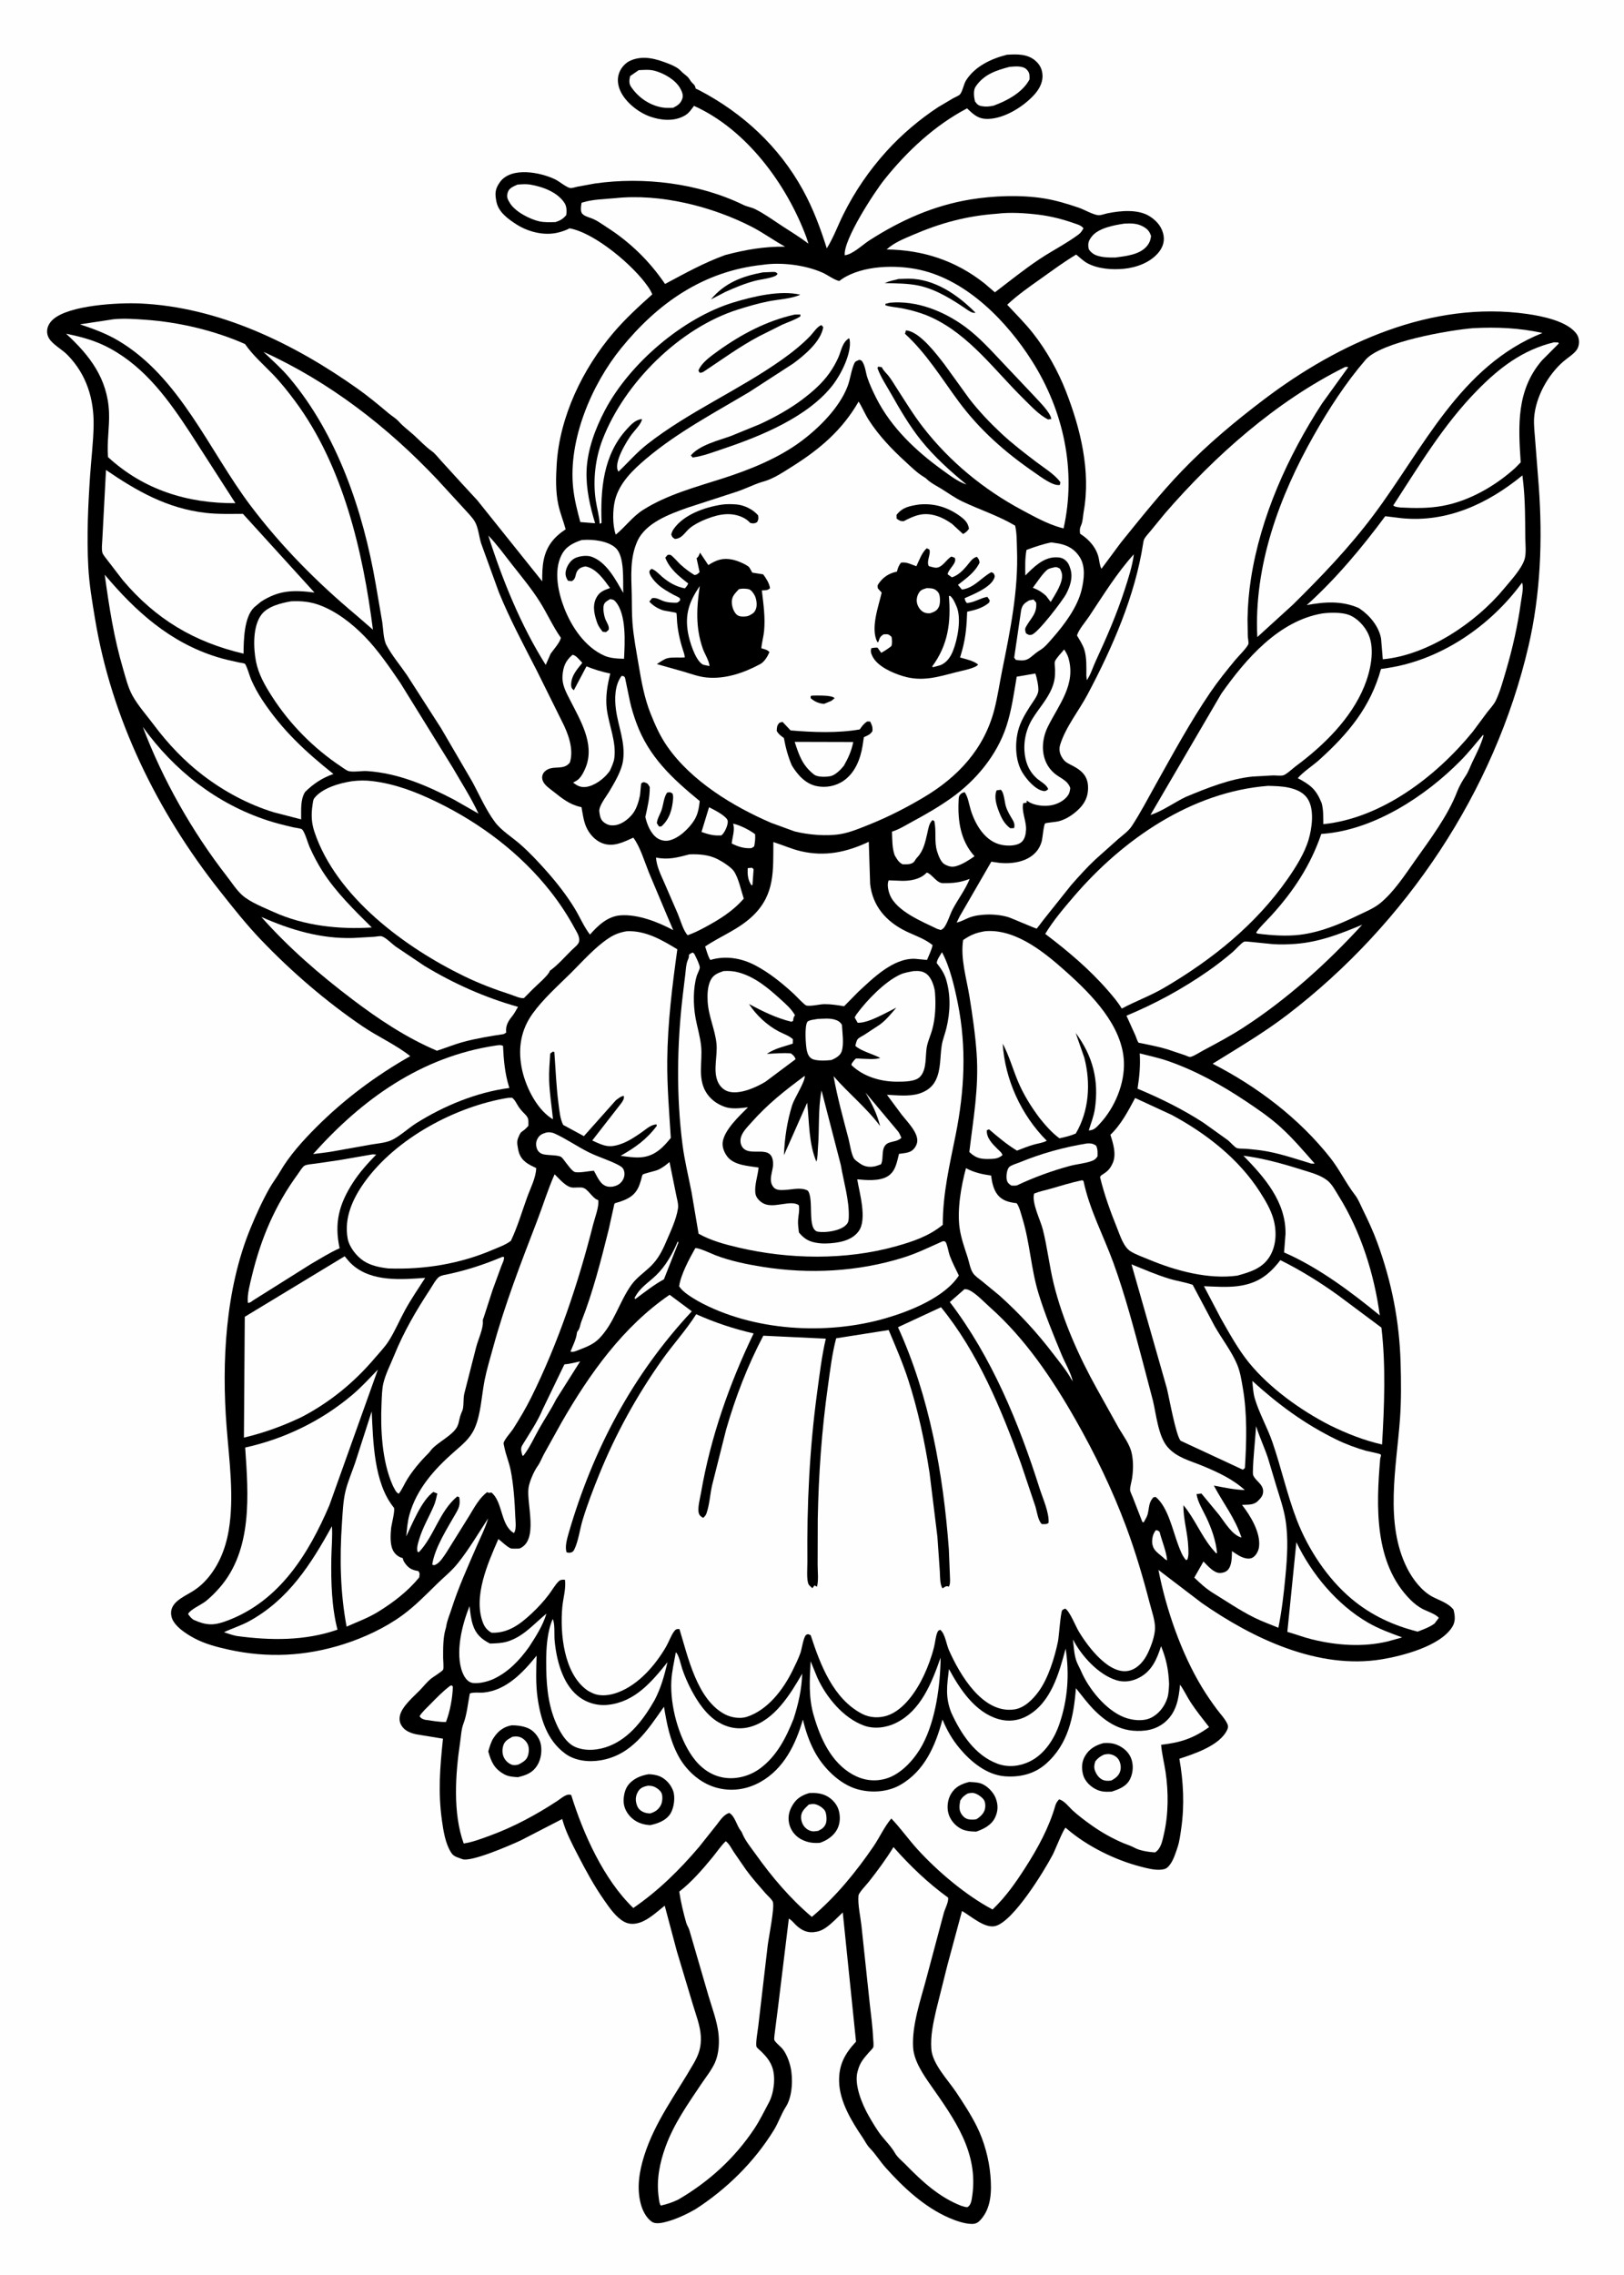 <svg version="1.1" xmlns="http://www.w3.org/2000/svg" style="display: block;" viewBox="0 0 1462 2048" width="1024" height="1434">
<path transform="translate(0,0)" fill="rgb(254,254,254)" d="M -0 -0 L 1462 0 L 1462 2048 L -0 2048 L -0 -0 z"/>
<path transform="translate(0,0)" fill="rgb(0,0,0)" d="M 906.588 49.275 C 915.39 48.759 924.765 48.4 931.932 54.451 C 936.21 58.063 938.403 62.392 938.58 68 C 938.802 75.032 935.067 81.138 930.412 86.075 C 920.712 96.362 904.277 106.643 889.705 107.038 C 880.813 107.279 876.691 103.343 870.651 97.551 C 841.573 112.814 816.779 135.977 796.367 161.448 C 787.009 173.125 759.009 216.147 760.5 229.783 C 767.429 229.175 776.67 220.249 782.609 216.435 C 810.982 198.218 840.469 185.019 873.891 179.54 C 894.399 176.179 919.166 175.299 939.744 178.583 C 950.488 180.298 960.93 183.471 971.214 186.968 C 976.097 188.629 984.441 193.538 989.086 193.729 C 991.386 193.824 994.685 192.526 997 192.049 C 1008.77 189.626 1025.01 187.997 1035.63 195.065 C 1041.91 199.239 1046.53 204.829 1047.66 212.469 C 1048.47 217.936 1046.61 222.944 1043.2 227.141 C 1035.75 236.321 1023.28 240.853 1011.84 241.971 C 1001.33 242.999 988.305 242.086 978.88 236.896 C 975.263 234.904 972.101 231.765 968.908 229.165 C 958.237 235.524 948.093 243.034 937.964 250.226 C 927.305 257.793 916.306 265.357 906.794 274.347 C 914.707 282.827 923.104 291.184 930.272 300.309 C 942.199 315.492 952.623 334.175 959.639 352.156 C 972.849 386.01 982.19 424.179 975.66 460.635 C 975.006 464.292 974.918 469.533 973.352 472.805 C 972.032 475.561 972.01 477.49 972.429 480.5 C 980.281 485.372 987.113 493.005 989.176 502.286 C 989.919 505.632 989.953 508.93 991.682 512 L 1009.25 488.342 C 1026.95 466.491 1044.74 444.063 1064.23 423.812 C 1087.13 400.03 1112.13 379.18 1138.41 359.292 C 1205.38 308.614 1289.35 270.444 1374.94 282.628 C 1388.21 284.516 1411.94 289.12 1419.86 301.103 C 1422.21 304.656 1422.28 310.232 1420.27 313.96 C 1418 318.172 1411.35 322.17 1407.65 325.39 C 1393.71 337.496 1382.83 357.087 1381.3 375.746 C 1380.77 382.31 1381.79 389.496 1382.22 396.086 L 1385.49 437.891 C 1388.99 485.921 1387.13 534.741 1376.19 581.773 C 1345.72 712.668 1266.01 831.528 1159.59 913.139 C 1137.74 929.898 1115.04 943.121 1091.77 957.597 C 1131.89 978.127 1169.65 1006.71 1197.71 1042.27 C 1206.07 1052.86 1211.85 1065.23 1220.01 1075.77 C 1223.02 1079.67 1224.85 1084.58 1227.03 1089 C 1231.89 1098.88 1236.45 1108.64 1240.21 1119 C 1252.98 1154.12 1259.97 1189.22 1261.04 1226.72 C 1261.52 1243.43 1261.69 1260.68 1260.49 1277.35 C 1257.35 1320.72 1246.42 1371.39 1267.06 1412 C 1271.98 1421.68 1280.11 1432.37 1289.86 1437.5 C 1296.33 1440.9 1304.14 1443.11 1308.71 1449.11 C 1310.08 1454.55 1310.69 1459.69 1307.5 1464.72 C 1296.59 1481.95 1262.79 1490.67 1244 1493.77 C 1186.83 1503.19 1127.79 1474.95 1082 1443.04 L 1042.98 1413.3 C 1049.8 1448.41 1063.41 1487.92 1082.01 1518.68 C 1086.23 1525.66 1090.77 1532.27 1095.65 1538.81 C 1098.75 1542.96 1102.81 1547.14 1105.02 1551.85 C 1105.92 1553.76 1105.82 1555.21 1104.93 1557.14 C 1098.34 1571.35 1075.59 1578.73 1061.82 1583.28 C 1065.49 1603.84 1066.52 1625.19 1063.52 1645.88 C 1062.68 1651.65 1062.01 1657.65 1060.12 1663.18 C 1058.23 1668.69 1056.56 1674.57 1052.86 1679.22 C 1050.67 1681.98 1049 1682.74 1045.52 1683.11 C 1039.73 1683.73 1032.71 1681.88 1027.12 1680.43 C 1003.83 1674.42 978.612 1661.99 960.388 1646.22 L 959.388 1645.34 C 957.449 1646.41 949.751 1665.89 947.855 1669.5 C 939.777 1684.89 912.326 1729.61 896.164 1733.85 C 886.627 1736.35 874.017 1724.83 866.088 1720.31 L 852.779 1769.69 L 842.808 1809.56 C 840.204 1821.12 837.592 1832.58 838.457 1844.56 C 839.429 1858.03 853.235 1872.17 860.572 1883.11 C 867.252 1893.08 874.107 1903.6 879.449 1914.33 C 886.052 1927.6 890.444 1943.73 891.675 1958.5 C 892.829 1972.36 892.627 1987.69 882.672 1998.5 C 880.194 2001.19 878.025 2002.16 874.403 2002.04 C 867.997 2001.82 860.316 1999.11 854.454 1996.57 C 832.21 1986.91 813.194 1969.19 797.238 1951.3 C 792.183 1945.64 788.311 1939.15 783 1933.73 C 780.375 1931.04 778.682 1927.36 776.571 1924.25 C 766.742 1909.78 755.872 1891.91 755.41 1874 C 755.017 1858.77 760.58 1848.77 770.636 1837.95 L 758.702 1721.61 C 752.333 1727.46 744.23 1737.16 735.739 1738.86 L 735 1739 C 727.677 1740.56 722.021 1738.19 716.675 1733.11 C 714.678 1731.21 712.589 1728.45 710.145 1727.19 L 700.298 1807.88 L 697.361 1830.9 C 697.28 1831.92 696.746 1835.65 697.093 1836.5 C 697.939 1838.58 702.44 1842.16 704.06 1844 C 707.746 1848.19 710.412 1855.31 711.654 1860.71 C 714.014 1870.98 713.439 1887.33 707.513 1896.51 C 703.233 1903.15 700.792 1910.88 696.639 1917.62 C 678.931 1946.33 654.172 1970.67 625.923 1988.88 C 618.152 1993.26 609.911 1997.22 601.322 1999.68 C 597.313 2000.83 590.618 2002.64 586.891 2000.16 C 581.606 1996.65 578.28 1989.71 576.737 1983.73 C 573.037 1969.4 575.462 1954.85 579.774 1941 C 589.361 1910.21 608.676 1885.03 624.488 1857.5 C 629.19 1849.32 631.34 1842.71 630.877 1833.17 C 630.418 1823.72 626.452 1813.73 623.752 1804.66 L 609.285 1756.52 L 598.371 1715.53 C 591.821 1720.68 584.129 1728 576.223 1730.66 C 571.367 1732.3 566.419 1732.55 561.798 1730 C 554.232 1725.81 548.502 1717.27 543.67 1710.36 C 534.679 1697.49 527.386 1684 520.18 1670.08 C 515.028 1660.13 509.374 1649.36 506.352 1638.56 L 506.065 1637.5 L 468.509 1656.89 C 459.515 1661.03 423.707 1676.71 415.959 1673.59 C 412.606 1672.24 408.605 1671.53 406.451 1668.37 L 405.905 1667.5 C 400.854 1659.66 399.065 1648.22 397.785 1639.11 C 394.138 1613.17 395.987 1591.11 398.693 1565.21 L 374.812 1561.31 C 369.562 1560.2 364.201 1558.19 361.316 1553.35 C 360.889 1552.63 360.46 1551.79 360.18 1551 C 359.438 1548.91 359.454 1546.42 359.95 1544.28 C 361.86 1536.03 372.262 1527.35 378.006 1521.42 C 381.267 1518.05 384.281 1514.16 387.886 1511.18 C 389.707 1509.67 397.98 1504.72 398.822 1503.05 C 399.522 1501.66 398.82 1494.39 398.82 1492.41 C 398.822 1483.96 398.662 1474.33 401.099 1466.16 C 401.341 1465.35 401.545 1464.66 401.663 1463.82 C 402.344 1458.95 404.848 1453.25 406.378 1448.44 C 412.555 1429.05 420.72 1411.18 428.783 1392.53 C 432.49 1383.95 436.703 1375.84 439.405 1366.85 C 430.504 1380.35 422.342 1394.39 412.242 1407.05 C 406.386 1414.39 400.042 1419.29 393.493 1425.69 C 383.145 1435.8 373.762 1445.58 361.977 1454.2 C 346.672 1465.4 327.367 1474.36 309.344 1480.1 C 274.987 1491.05 240.586 1492.79 205.427 1484.98 C 195.13 1482.69 184.499 1479.94 175.126 1474.98 C 167.916 1471.17 156.393 1463.97 154.274 1455.61 C 151.153 1443.3 164.387 1437.92 172.578 1432.94 C 176.69 1430.44 180.566 1427.42 183.9 1423.95 C 196.091 1411.25 202.78 1395.01 205.712 1377.82 C 210.83 1347.82 206.208 1314.79 203.855 1284.77 C 199.27 1226.27 202.744 1160.55 225.364 1105.65 C 230.347 1093.55 236.083 1080.92 242.546 1069.53 C 245.383 1064.53 248.958 1059.97 251.832 1055 C 260.334 1040.27 272.582 1026.77 284.556 1014.79 C 309.916 989.414 338.036 968.485 369.195 950.761 C 356.218 940.439 340.123 933.337 326.279 923.943 C 293.66 901.809 262.413 874.876 235.14 846.418 C 221.55 832.237 209.647 817.145 197.5 801.775 C 141.313 730.68 100.155 646.783 85.314 556.887 C 82.769 541.474 80.139 526.145 79.294 510.512 C 77.803 482.932 79.071 455.026 80.955 427.5 C 81.956 412.872 83.777 398.155 84.069 383.502 C 84.55 359.372 77.799 337.196 60.629 319.622 C 56.05 314.936 49.745 311.624 45.503 306.76 C 43.166 304.08 41.928 300.93 42.229 297.338 C 42.549 293.517 44.677 290.13 47.471 287.619 C 61.963 274.595 106.722 272.364 125.651 273.189 C 196.782 276.29 264.436 309.266 321.585 349.769 C 331.405 356.729 340.427 364.217 349.623 371.965 C 352.578 374.454 356.361 376.626 358.901 379.484 C 362.856 383.935 368.167 387.804 372.624 391.845 C 377.679 396.428 382.867 402.048 388.404 405.966 C 391.753 408.335 394.153 411.747 396.945 414.745 L 414.817 434.353 L 429.668 450.454 L 488.057 523.356 C 488.027 516.94 488.098 510.095 489.433 503.806 C 492.078 491.348 498.843 483.243 509.165 476.511 C 507.157 469.078 504.159 461.819 502.544 454.307 C 500.03 442.609 500.361 429.909 501.086 418.01 C 503.711 374.989 524.552 331.945 552.208 299.5 C 562.955 286.892 574.853 276.019 587.156 264.996 C 586.205 262.624 584.968 260.484 583.526 258.378 C 570.293 239.057 535.717 209.796 512.763 205.546 C 509.163 207.448 504.631 208.953 500.637 209.736 C 488.529 212.109 474.881 208.464 464.672 201.889 C 457.306 197.145 448.779 191.001 446.892 181.902 C 445.365 174.541 445.397 170.356 449.947 163.985 C 460.091 149.784 486.745 155.137 499.796 161.524 C 503.545 163.359 509.391 168.396 513.073 169.24 C 514.55 169.579 518.187 168.402 519.69 168.077 L 535.37 165.212 C 579.417 158.887 629.101 164.913 669.282 184.5 C 672.644 186.139 676.473 186.583 679.832 188.274 C 688.579 192.678 695.621 197.933 703.707 203.189 C 711.946 208.546 719.932 213.415 727.815 219.332 L 725.895 213.5 C 708.209 165.915 672.021 116.556 624.745 95.305 L 622.734 98 C 620.471 101.108 618.495 103.077 615 104.811 C 605.846 109.35 594.958 108.31 585.5 105.061 C 574.987 101.45 563.232 92.252 558.536 82.102 C 556.051 76.729 555.266 70.819 557.515 65.201 C 559.383 60.534 563.126 56.393 567.778 54.421 C 579.32 49.529 590.964 53.054 602 57.404 C 605.789 58.898 610.324 60.973 613.088 64.048 C 614.959 66.129 617.261 67.441 619.177 69.392 C 620.721 70.963 621.526 73.061 623.128 74.62 C 624.432 75.889 625.444 76.59 625.938 78.433 L 626.24 79.736 L 629.649 81.348 C 668.81 101.884 701.248 131.879 722.715 170.823 C 732.035 187.729 738.525 205.246 744.312 223.562 C 750.23 214.213 754.324 202.886 759.283 192.935 C 769.633 172.167 782.554 153.293 798.152 136.095 C 811.714 121.142 827.743 107.532 844.641 96.429 L 858.238 88.388 C 859.79 87.522 862.877 86.321 864.091 85.149 C 866.374 82.944 867.678 75.663 869.597 72.577 C 877.545 59.798 892.479 52.767 906.588 49.275 z"/>
<path transform="translate(0,0)" fill="rgb(254,254,254)" d="M 673.142 781.5 L 677 781.173 L 678.416 782.5 L 677.415 796.5 L 676.595 797.1 C 673.207 792.465 672.774 787.053 673.142 781.5 z"/>
<path transform="translate(0,0)" fill="rgb(254,254,254)" d="M 1040.67 1377.5 C 1042.43 1377.65 1042.61 1377.89 1044.01 1379 C 1045.91 1386.92 1050.3 1396.95 1050.78 1404.73 L 1048.7 1403.5 C 1045.36 1399.97 1039.77 1397.08 1038.19 1392.5 C 1037.72 1391.13 1037.37 1389.97 1037.32 1388.5 C 1037.19 1384.63 1038.14 1380.46 1040.67 1377.5 z"/>
<path transform="translate(0,0)" fill="rgb(254,254,254)" d="M 610.141 1117.5 L 610.701 1118.62 L 597.674 1151.63 C 588.523 1156.67 580.198 1163.29 571.824 1169.5 L 571.232 1168.4 C 576.135 1158.96 583.182 1155.18 590.593 1148.06 C 599.208 1139.79 605.571 1128.46 610.141 1117.5 z"/>
<path transform="translate(0,0)" fill="rgb(254,254,254)" d="M 659.861 741.5 C 665.56 742.475 675.223 747.42 679.772 751 C 680.061 754.933 679.676 758.131 678.931 761.969 L 676.548 763.5 C 670.164 764.04 664.278 762.196 658.691 759.323 C 659.194 754.061 661.708 747.072 660.084 742.091 L 659.861 741.5 z"/>
<path transform="translate(0,0)" fill="rgb(254,254,254)" d="M 638.287 726.706 C 642.878 729.019 648.306 731.749 652.182 735.08 C 653.749 736.426 655.218 737.73 655.158 739.927 C 655.059 743.584 652.281 749.688 649.5 752.008 L 648.938 752.054 L 648 752.088 C 641.843 752.365 637.278 750.977 631.494 748.943 L 638.287 726.706 z"/>
<path transform="translate(0,0)" fill="rgb(254,254,254)" d="M 950.103 510.5 C 951.861 510.525 952.672 511.066 954.19 511.843 C 954.902 513.159 955.596 514.533 955.942 516 C 957.811 523.933 949.81 535.266 945.95 541.916 L 941.77 536.381 C 938.35 533.294 935.402 531.352 931.109 529.622 L 929.837 529.118 C 932.959 525.196 939.832 514.267 944 512.216 C 945.629 511.415 948.309 511.005 950.103 510.5 z"/>
<path transform="translate(0,0)" fill="rgb(254,254,254)" d="M 405.293 1517.5 L 406.865 1517.31 L 407.593 1518.5 C 407.288 1528.54 405.003 1540.86 401.36 1550.22 C 395.049 1550.24 388.679 1549.04 382.438 1548.17 C 379.887 1547.26 379.235 1547.26 377.603 1545 C 380.031 1540.97 383.91 1537.62 387.198 1534.26 C 392.992 1528.34 398.645 1522.48 405.293 1517.5 z"/>
<path transform="translate(0,0)" fill="rgb(254,254,254)" d="M 488.687 1268.26 L 508.021 1228.25 C 512.814 1227.89 517.555 1226.58 522.236 1225.52 L 500.601 1259.74 C 496.096 1268.71 490.522 1276.96 485.571 1285.66 C 480.945 1293.79 476.934 1302.99 471.191 1310.34 L 470.247 1310.5 C 469.446 1307.27 468.185 1304.23 470.05 1301.15 C 476.642 1290.29 483.767 1280.06 488.687 1268.26 z"/>
<path transform="translate(0,0)" fill="rgb(254,254,254)" d="M 736.163 917.267 C 740.836 917.115 746.277 916.515 750.84 917.692 C 754.088 918.529 756.144 919.76 757.93 922.5 C 758.301 929.592 759.969 939.912 757.677 946.626 C 756.379 950.428 751.955 952.822 748.5 954.276 C 744.091 954.801 734.905 955.289 731 953.183 C 728.262 951.706 727.053 948.786 726.382 945.89 C 725.309 941.257 724.144 923.78 726.83 919.921 C 728.029 918.199 733.932 917.725 736.163 917.267 z"/>
<path transform="translate(0,0)" fill="rgb(254,254,254)" d="M 574.939 63.163 C 579.58 62.93 584.45 62.464 588.993 63.636 C 597.373 65.797 607.967 71.695 612.296 79.5 C 613.96 82.498 615.356 85.656 614.137 89.058 C 612.586 93.387 609.827 95.041 606.001 97.01 C 602.555 97.203 598.809 97.262 595.416 96.612 C 584.279 94.478 574.419 87.593 568.094 78.212 C 565.887 74.938 566.463 72.191 567.205 68.5 L 574.939 63.163 z"/>
<path transform="translate(0,0)" fill="rgb(254,254,254)" d="M 908.881 60.187 C 913.573 59.823 920.769 58.883 924.361 62.61 C 927.203 65.56 926.882 67.697 926.881 71.5 C 920.618 83.303 906.657 90.682 894.544 95.121 C 890.77 95.934 887.506 96.239 883.698 95.543 C 880.606 94.978 879.511 93.717 877.747 91.225 C 876.871 87.562 876.061 81.43 878.274 78.107 C 885.68 66.984 896.709 63.379 908.881 60.187 z"/>
<path transform="translate(0,0)" fill="rgb(254,254,254)" d="M 465.751 166.185 C 469.371 165.89 473.436 165.544 477.023 166.139 C 488.122 167.979 501.564 172.767 508.072 182.637 C 510.111 185.729 510.315 190.183 509.651 193.696 C 506.602 197.226 504.405 198.469 500.028 199.929 C 495.288 200.055 490.218 200.304 485.565 199.296 C 476.939 197.428 463.654 190.543 458.982 182.848 C 456.773 179.211 455.729 177.278 457.084 173 C 458.29 169.19 462.439 167.737 465.751 166.185 z"/>
<path transform="translate(0,0)" fill="rgb(254,254,254)" d="M 1012.26 201.31 C 1017.85 201.004 1023.32 200.94 1028.43 203.572 C 1032.69 205.769 1034.9 207.886 1036.32 212.5 C 1035.92 215.823 1035.12 218.246 1033.08 220.935 C 1026.74 229.279 1013.95 230.511 1004.36 231.799 C 998.405 231.954 988.909 231.84 983.945 228.215 C 982.498 227.157 980.325 225.268 980.051 223.529 C 979.313 218.847 980.085 216.664 982.936 212.947 C 988.826 205.269 1003.26 202.633 1012.26 201.31 z"/>
<path transform="translate(0,0)" fill="rgb(254,254,254)" d="M 978.813 1029.33 C 982.198 1029.22 983.999 1029.4 986.823 1031.34 C 988.434 1034.56 988.167 1037.51 988.118 1041 C 986.49 1043.32 985.58 1044.19 982.854 1045.18 C 976.774 1047.41 969.415 1047.92 963.083 1049.64 C 946.508 1054.15 931.009 1059.85 915.5 1067.13 C 913.804 1067.46 912.217 1067.34 910.5 1067.28 C 908.34 1065.75 906.95 1064.82 906.376 1061.99 C 905.763 1058.96 906.39 1052.8 908.592 1050.6 C 910.337 1048.86 915.508 1047.42 917.85 1046.45 C 937.598 1038.3 957.737 1032.75 978.813 1029.33 z"/>
<path transform="translate(0,0)" fill="rgb(254,254,254)" d="M 491.942 1019.5 C 494.17 1019.07 496.903 1019.39 498.973 1020.32 C 509.466 1025.02 519.539 1032.14 529.98 1037.32 C 538.627 1041.61 548.342 1044.38 556.731 1048.83 C 559.619 1050.37 561.323 1051.59 561.965 1055 C 562.511 1057.9 561.684 1060.87 559.983 1063.23 C 557.792 1066.27 555.065 1067.53 551.5 1068.26 C 550.002 1068.4 548.496 1068.48 547.01 1068.18 C 540.216 1066.81 537.74 1059.22 534.533 1053.88 C 530.197 1054.19 521.482 1056.05 517.576 1055.12 C 515.071 1054.52 511.164 1048.82 509.5 1046.81 C 508.399 1045.48 506.418 1042.4 505.068 1041.51 C 502.141 1039.58 492.491 1040.23 488.5 1038.97 C 485.996 1038.18 484.142 1036.5 483.264 1034 C 482.113 1030.72 482.298 1027.51 484.167 1024.5 C 486.184 1021.26 488.546 1020.53 491.942 1019.5 z"/>
<path transform="translate(0,0)" fill="rgb(254,254,254)" d="M 1020.84 498.966 C 1019.57 509.298 1015.79 520.967 1012.57 530.875 C 1005.28 553.289 996.328 573.853 986.441 595.218 C 983.844 600.83 982.018 607.244 978.5 612.322 L 978.052 608.25 C 978.067 600.765 978.473 591.895 976.201 584.714 C 974.821 580.353 971.931 576.002 969.602 572.073 C 971.331 566.47 977.171 559.979 980.471 555.033 C 993.156 536.025 1005.44 515.927 1020.84 498.966 z"/>
<path transform="translate(0,0)" fill="rgb(254,254,254)" d="M 439.505 482.073 C 447.23 490.046 453.996 499.476 460.869 508.212 C 469.468 519.141 478.661 530.221 486.049 542.002 C 492.687 552.588 497.646 563.941 504.882 574.193 C 503.834 578.657 498.344 584.629 495.634 588.49 L 491.21 598.584 C 468.855 563.182 452.112 521.9 439.505 482.073 z"/>
<path transform="translate(0,0)" fill="rgb(254,254,254)" d="M 834.34 785.5 C 839.297 786.917 843.08 795.038 849 795.054 C 858.374 795.081 864.133 794.541 873.003 791.23 C 869.136 800.798 862.508 809.422 857.674 818.586 C 855.187 823.302 852.855 831.59 849.535 835.5 C 849.013 836.115 847.699 836.776 847 837.262 L 843.615 836.146 C 830.328 829.689 807.08 820.357 801.11 805.5 C 799.67 801.918 798.38 796.046 800.049 792.5 L 812.216 792.96 C 819.607 793.065 828.258 791.565 833.693 786.168 L 834.34 785.5 z"/>
<path transform="translate(0,0)" fill="rgb(254,254,254)" d="M 750.43 968.802 C 763.747 984.239 780.297 997.389 792.337 1013.73 C 789.437 1002.29 784.984 993.718 779.185 983.547 L 808.726 1018.81 C 809.904 1020.49 810.655 1022.48 811.5 1024.35 C 807.908 1027.38 805.277 1027.15 801 1028.46 C 791.834 1031.29 796.259 1042.44 793.1 1048.17 L 788.452 1049.76 C 783.833 1050.94 779.047 1050.59 775 1047.96 C 773.257 1046.82 770.615 1045.04 769.257 1043.49 C 766.583 1040.46 765.016 1029.47 763.917 1025.28 C 758.969 1006.39 753.845 988.058 750.43 968.802 z"/>
<path transform="translate(0,0)" fill="rgb(254,254,254)" d="M 422.631 1445.92 C 423.262 1451.55 423.833 1457.3 425.573 1462.71 C 428.258 1471.06 433.341 1475.67 440.999 1479.56 C 446.166 1479.4 451.51 1479.3 456.5 1477.81 C 471.149 1473.41 480.509 1461.88 491.863 1452.64 C 488.635 1463.41 482.269 1473.28 476.185 1482.63 C 467.556 1494.71 457.418 1505.42 443.688 1511.69 C 438.875 1513.89 428.193 1516.67 423.232 1514.37 C 419.963 1512.86 417.612 1509.06 416.324 1505.81 C 409.401 1488.37 415.761 1462.62 422.631 1445.92 z"/>
<path transform="translate(0,0)" fill="rgb(254,254,254)" d="M 946.498 488.289 L 953.45 489.354 C 961.581 491.003 967.575 494.467 972.067 501.475 C 977.529 509.994 976.013 521.638 973.776 531 C 970.03 546.677 958.116 562.508 947.553 574.5 C 944.39 578.091 940.556 582.822 936.442 585.234 C 933.217 587.124 930.65 589.541 927.727 591.825 C 923.339 595.254 919.64 594.713 914.5 594.034 L 913.072 592 L 919.351 549.188 C 920.352 544.901 921.937 543.239 925.633 541.033 L 926.557 540.5 L 930.5 539.697 L 932.871 542.5 C 933.835 552.555 927.873 556.509 923.562 564.5 C 922.499 566.471 923.042 568.256 923.762 570.201 C 925.885 571.383 926.482 572.067 928.968 571.329 C 934.56 569.671 956.607 540.812 959.84 534.722 C 963.456 527.91 966.137 519.826 963.712 512.18 L 963.315 511 C 962.484 508.46 961.645 506.661 959.668 504.771 C 956.888 502.114 953.851 501.641 950.125 501.712 C 939.092 501.922 930.377 510.732 923.128 518.052 C 922.964 510.247 922.736 502.765 924.165 495.046 C 931.546 492.343 938.771 489.827 946.498 488.289 z"/>
<path transform="translate(0,0)" fill="rgb(254,254,254)" d="M 966.019 1475.88 C 973.584 1490.67 988.808 1507.43 1004.91 1512.52 C 1012.01 1514.76 1019.26 1513.66 1025.81 1510.2 C 1037.14 1504.22 1041.58 1493.56 1045.35 1481.94 C 1050.13 1493.69 1052.02 1503.25 1052.56 1515.91 C 1052.34 1520.15 1052.25 1524.66 1050.95 1528.73 C 1048.56 1536.17 1043.23 1543.08 1036.09 1546.48 C 1028.94 1549.89 1019.15 1548.7 1012 1545.9 C 995.625 1539.48 980.134 1520.37 973.32 1504.4 C 971.943 1501.18 970.006 1498.06 968.915 1494.74 C 966.998 1488.9 966.702 1481.99 966.019 1475.88 z"/>
<path transform="translate(0,0)" fill="rgb(254,254,254)" d="M 515.313 589.5 C 518.423 589.662 521.883 594.456 524.153 596.71 C 519.264 602.777 513.872 608.644 514.122 617 C 514.187 619.173 514.964 620.057 516.5 621.424 L 527.916 599.865 C 535.06 602.768 541.768 604.814 549.329 606.337 C 546.712 616.642 544.882 627.359 546.176 638 C 547.946 652.565 555.033 667.805 552.953 682.704 C 552.429 686.46 550.549 690.287 549.034 693.752 L 547.829 695.4 C 543.273 701.34 534.826 707.614 527.175 708.446 C 522.579 708.946 519.374 707.268 515.879 704.5 C 517.392 703.688 519.186 702.807 520.5 701.675 C 523.602 699.001 526.235 693.599 527.635 689.747 C 535.16 669.037 522.156 648.006 513.076 630.094 C 509.469 622.98 505.71 616.438 506.336 608.197 C 506.949 600.131 509.045 594.809 515.313 589.5 z"/>
<path transform="translate(0,0)" fill="rgb(254,254,254)" d="M 1167.19 1388.35 C 1180.96 1417.12 1203.98 1444.76 1231.86 1460.83 C 1241.71 1466.5 1251.83 1470.12 1262.47 1474.03 L 1249.35 1477.68 C 1227.04 1482.96 1203.46 1481.26 1181.3 1475.81 C 1173.8 1473.96 1166.51 1471.14 1159.06 1469.06 L 1167.19 1388.35 z"/>
<path transform="translate(0,0)" fill="rgb(254,254,254)" d="M 620.549 769.135 C 629.234 768.793 637.957 769.424 645.869 773.377 C 649.911 775.396 658.2 780.586 660.71 784.347 C 664.941 790.685 667.154 801.655 669.55 808.973 C 659.466 820.54 647.552 827.768 634.258 834.948 C 629.259 837.645 624.413 840.001 619.061 841.913 C 615.194 838.171 612.36 827.801 610.134 822.596 L 597.893 794.404 C 594.71 787.143 591.119 779.994 590.5 771.985 C 601.546 774.233 609.882 771.949 620.549 769.135 z"/>
<path transform="translate(0,0)" fill="rgb(254,254,254)" d="M 298.686 1373.91 C 299.313 1383.41 298.284 1393.39 298.138 1402.95 C 297.816 1423.96 298.396 1446.64 303.688 1467.06 C 274.329 1477.29 243.203 1476.89 212.82 1472.74 C 208.936 1471.96 205.209 1470.61 201.453 1469.37 C 209.013 1465.78 216.926 1463.41 224.323 1459.34 C 259.597 1439.96 279.837 1408.13 298.686 1373.91 z"/>
<path transform="translate(0,0)" fill="rgb(254,254,254)" d="M 523.406 486.208 L 524.566 486.098 C 533.541 485.36 547.343 486.892 554.238 493.315 C 562.51 501.021 560.63 522.868 561.052 533.781 C 554.259 522.057 546.057 505.919 532.346 501.139 C 528.208 499.696 521.371 500.545 517.434 502.528 C 513.593 504.462 510.618 508.98 509.517 513.084 C 508.482 516.942 509.224 519.516 511.219 522.749 L 514.5 523.227 C 519.185 520.935 517.191 516.8 520.225 513.199 C 521.988 511.106 524.417 510.299 527 509.89 C 536.757 511.675 543.68 521.874 549.125 529.351 C 543.341 531.438 539.245 532.868 536.452 538.804 C 532.968 546.208 535.27 554.302 537.87 561.521 C 539.068 564.28 540.654 566.372 542.5 568.733 L 545.5 569.029 C 545.944 568.63 547.661 567.37 547.834 566.929 C 548.948 564.087 545.745 559.716 544.753 557 C 543.643 553.964 542.797 548.782 543.326 545.5 C 543.89 542.005 546.485 541.097 549.161 539.355 C 551.426 539.708 552.372 539.67 553.925 541.427 C 564.124 552.96 562.446 578.667 561.737 593.054 C 555.94 592.956 549.309 592.621 543.978 590.253 C 526.586 582.528 514.441 564.361 507.797 547.141 C 502.391 533.129 498.327 514.189 505.243 500.027 C 509.088 492.151 515.474 488.928 523.406 486.208 z"/>
<path transform="translate(0,0)" fill="rgb(254,254,254)" d="M 497.478 1457.5 C 499.642 1461.28 498.776 1471.61 499.19 1476.36 C 500.683 1493.47 506.025 1515.23 519.965 1526.58 C 527.635 1532.83 537.45 1535.79 547.304 1534.73 C 571.52 1532.14 586.627 1514.06 600.892 1496.32 C 597.964 1508.55 595.113 1519.23 589.281 1530.46 C 579.665 1547.24 567.259 1564.23 548.687 1571.7 C 539.144 1575.54 527.305 1576.88 517.646 1572.6 C 508.75 1568.67 502.786 1557.07 499.387 1548.53 C 492.693 1531.7 491.626 1513.89 491.634 1495.99 C 491.64 1483.57 492.479 1469.03 497.478 1457.5 z"/>
<path transform="translate(0,0)" fill="rgb(254,254,254)" d="M 959.398 1484.13 C 962.97 1507.16 961.323 1530.08 953.733 1552.13 C 949.052 1565.72 940.136 1579.5 926.803 1585.86 C 917.764 1590.18 907.525 1591.24 898.043 1587.75 C 877.762 1580.27 865.024 1560.63 856.43 1541.79 C 850.823 1527.6 852.592 1517.38 854.33 1502.51 C 864.198 1520.68 877.819 1541.44 898.866 1547.57 C 907.82 1550.18 916.984 1549.13 925.102 1544.54 C 946.406 1532.49 953.51 1506.08 959.398 1484.13 z"/>
<path transform="translate(0,0)" fill="rgb(254,254,254)" d="M 559.51 608.5 C 560.414 608.474 561.708 608.619 562.309 609.5 C 562.824 610.256 563.201 613.045 563.43 614.02 L 567.061 631.5 C 568.508 637.974 570.485 644.323 572.756 650.552 C 584.008 681.424 605.278 700.89 629.892 721.145 C 629.24 727.184 628.318 732.864 625.105 738.137 C 620.563 745.59 610.928 754.903 602.01 756.669 C 598.519 757.361 594.594 756.509 591.655 754.515 C 585.717 750.485 582.467 742.221 580.905 735.5 C 582.908 726.391 585.008 717.91 584.882 708.5 C 582.995 705.256 583.06 705.179 579.5 704.052 C 578.765 704.433 577.85 704.579 577.296 705.194 C 576.918 705.612 576.382 714.482 576.088 716 C 575.106 721.07 573.26 727.163 570.342 731.461 C 566.924 736.494 560.25 741.905 554.079 742.81 C 549.851 743.43 546.93 742.805 543.521 740.204 C 540.483 737.886 540.028 734.413 539.5 730.863 C 538.728 725.674 545.471 717.489 548.168 712.942 C 553.096 704.632 559.722 693.843 560.932 684.113 C 562.956 667.836 556.544 654.396 554.442 638.769 C 553.122 628.963 553.309 616.64 559.51 608.5 z"/>
<path transform="translate(0,0)" fill="rgb(0,0,0)" d="M 600.564 713.5 C 603.176 713.143 603.211 712.896 605.5 714.482 C 605.833 715.967 606.044 717.249 605.929 718.78 C 605.223 728.239 602.774 737.393 595.5 743.83 C 594.607 744.223 594.07 744.019 593.115 743.93 L 591.267 741 C 591.725 736.594 594.245 733.132 595.614 728.987 C 597.255 724.02 597.524 717.725 600.564 713.5 z"/>
<path transform="translate(0,0)" fill="rgb(254,254,254)" d="M 608.359 1487.5 C 610.85 1488.85 613.123 1499.32 614.124 1502.32 C 616.284 1508.78 619.155 1515.32 622.331 1521.33 C 628.052 1532.17 635.806 1543.83 646.475 1550.25 C 655.295 1555.55 665.145 1557.33 675.125 1554.63 C 697.158 1548.69 711.42 1525.28 722.164 1506.7 C 721.753 1520.68 718.719 1534.02 714.44 1547.28 C 707.719 1564.27 699.244 1580.98 684.145 1592.08 C 675.035 1598.78 662.953 1602.1 651.742 1600.3 C 639.769 1598.39 630.239 1591.11 623.349 1581.38 C 610.697 1563.52 603.2 1535.33 604.324 1513.33 C 604.761 1504.8 606.864 1495.94 608.359 1487.5 z"/>
<path transform="translate(0,0)" fill="rgb(254,254,254)" d="M 846.809 1492.2 C 846.58 1517.04 842.385 1548.3 830.627 1570.4 C 823.896 1583.05 811.655 1597.17 797.391 1601.23 C 787.114 1604.16 776.934 1602.65 767.668 1597.48 C 748.281 1586.67 738.623 1565.08 732.685 1544.75 C 727.702 1528.15 728.925 1512.53 729.755 1495.49 L 735.718 1510.05 C 743.684 1527.7 759.054 1546.54 777.727 1553.39 C 786.955 1556.77 797.826 1555.35 806.52 1551.09 C 829.198 1539.97 838.954 1514.57 846.809 1492.2 z"/>
<path transform="translate(0,0)" fill="rgb(254,254,254)" d="M 822.405 874.212 C 826.848 873.954 830.616 874.001 834.352 876.914 C 838.673 880.282 841.403 888.505 841.783 893.807 C 842.562 904.682 842.164 916.245 839.271 926.807 C 837.902 931.807 835.615 936.671 834.543 941.724 C 832.731 950.258 834.792 962.584 828.235 969.395 C 823.983 973.812 813.886 973.741 808 973.774 C 793.197 973.856 777.243 969.299 766.5 958.797 C 766.618 958.072 766.625 957.707 767.04 957 C 767.524 956.177 769.818 953.378 770.5 952.986 C 770.97 952.716 774.757 953.077 775.476 953.091 C 780.897 953.194 787.28 954.035 792.5 952.405 C 786.321 949.026 774.839 946.115 770.035 941.5 C 770.416 939.809 771.086 936.615 772.279 935.317 C 773.496 933.993 776.495 932.608 778.067 931.593 L 791.833 922.551 C 797.689 918.353 802.295 912.533 806.955 907.09 C 797.989 911.438 781.872 921.165 772.149 920.729 L 769.441 916 C 769.977 914.915 770.452 913.98 771.169 913 C 780.233 900.616 796.585 883.611 810.529 877.267 C 814.17 875.611 818.489 874.956 822.405 874.212 z"/>
<path transform="translate(0,0)" fill="rgb(254,254,254)" d="M 1026.12 948.301 C 1034.64 950.491 1043.51 952.34 1051.81 955.232 C 1076.33 963.778 1099.48 976.558 1121.03 990.912 C 1131.7 998.022 1142.5 1005.35 1152.08 1013.9 C 1163.48 1024.09 1173.62 1036.02 1183.7 1047.5 L 1180.61 1047.5 C 1167.63 1043.56 1154.27 1039.01 1140.92 1036.52 C 1134.69 1035.35 1128.28 1034.74 1121.97 1034.19 C 1119.72 1033.99 1115.54 1034.23 1113.63 1033.53 C 1111.58 1032.79 1107.64 1028.1 1105.55 1026.46 L 1083.25 1010.52 C 1064.24 998.259 1044.96 988.81 1024.15 980.066 C 1025.85 969.229 1026.81 959.246 1026.12 948.301 z"/>
<path transform="translate(0,0)" fill="rgb(254,254,254)" d="M 1130.88 1283.81 C 1133.9 1293.41 1138.27 1302.7 1141.5 1312.26 L 1149.29 1338.26 C 1152.2 1347.75 1155.64 1357.65 1157.28 1367.45 C 1160.14 1384.5 1158.92 1402.27 1157.3 1419.36 C 1155.83 1434.91 1154.08 1450.01 1150.98 1465.34 C 1143.87 1462.4 1135.77 1459.47 1128.98 1456.07 C 1116.12 1449.62 1104.09 1441.41 1091.86 1433.89 C 1085.57 1429.94 1080.57 1425.33 1075.27 1420.2 L 1083.52 1405.72 C 1087.3 1409.49 1092.72 1415.99 1098.21 1416.05 C 1100.65 1416.08 1103.49 1415.26 1105.24 1413.52 C 1109.28 1409.49 1109.03 1401.65 1109.2 1396.35 C 1112.9 1398.85 1116.61 1401.6 1121 1402.69 C 1123.56 1403.32 1126.28 1403.34 1128.5 1401.72 C 1131.18 1399.76 1133.08 1396.02 1133.52 1392.8 C 1135.3 1379.87 1125.83 1364.46 1118.22 1354.73 C 1123.15 1354.41 1128.45 1355.13 1132.24 1351.5 C 1135.18 1348.69 1137.46 1346.23 1137.24 1342 C 1136.91 1335.73 1130.25 1333.09 1128.27 1327.95 C 1127.07 1324.85 1130.67 1290.41 1130.88 1283.81 z"/>
<path transform="translate(0,0)" fill="rgb(254,254,254)" d="M 651.212 874.207 C 655.736 873.828 660.627 874.197 665.006 875.428 C 679.742 879.57 691.099 889.117 702.183 899.149 C 707.191 903.681 712.339 908.054 715.709 914 C 714.404 915.387 714.318 916.501 714.076 918.304 L 713.989 919 L 712.5 919.825 C 698.702 916.443 686.697 910.487 674.247 903.848 C 680.737 913.846 690.467 922.947 701.01 928.5 C 705.329 930.775 710.11 932.208 713.792 935.5 L 713.703 939.5 C 707.073 941.788 700.331 943.155 694.094 946.483 L 693.007 947.071 L 690.322 948.735 C 697.616 948.426 704.684 947.663 711.991 948.295 C 714.373 950.189 715.102 950.582 716.238 953.5 L 689.073 973.811 C 680.556 979.01 665.542 985.685 655.458 982.549 C 651.154 981.21 647.723 977.58 646.031 973.5 C 641.792 963.28 646.089 950.407 644.986 939.476 C 643.686 926.587 637.692 914.673 637.02 901.308 C 636.719 895.32 636.911 888.477 639.45 882.911 C 641.902 877.535 646.053 876.041 651.212 874.207 z"/>
<path transform="translate(0,0)" fill="rgb(254,254,254)" d="M 724.458 968.5 C 725.219 973.192 715.038 988.792 713.174 994.775 C 708.543 1009.64 706.359 1024.45 705.723 1039.96 L 726.659 992.718 C 728.586 1010.28 727.993 1029.32 734.947 1045.74 C 736.196 1042.51 736.039 1037.14 736.34 1033.63 C 737.771 1016.98 736.33 997.88 739.596 981.71 L 756.947 1048.78 C 759.501 1063.86 764.673 1080.65 764.105 1095.89 C 763.978 1099.3 763.647 1101.03 761.017 1103.34 C 755.67 1108.05 743.446 1109.9 736.5 1108.84 C 725.996 1107.24 733.212 1079.34 727.174 1071.82 C 721.403 1068.71 714.111 1070.7 707.692 1071.13 C 704.101 1071.36 699.089 1071.9 696.5 1068.92 C 690.998 1062.58 696.15 1054.42 695.973 1047.44 C 695.511 1029.23 676.259 1041.79 668.886 1033.42 C 666.881 1031.14 666.309 1028.11 666.724 1025.23 C 667.532 1019.61 672.827 1014.57 676.436 1010.47 C 691.043 993.905 706.823 981.535 724.458 968.5 z"/>
<path transform="translate(0,0)" fill="rgb(254,254,254)" d="M 897.502 192.413 C 909.283 190.9 923.44 191.828 935.27 193.29 C 945.848 194.597 956.617 197.316 966.658 200.852 C 969.842 201.973 973.329 202.747 975.462 205.5 C 974.281 207.613 973.156 209.503 971.187 210.976 C 960.404 219.041 947.817 225.387 936.519 232.854 C 922.408 242.182 909.154 252.907 895.704 263.165 L 886.342 255.138 C 860.433 234.629 830.955 224.975 798.194 224.574 C 804.923 218.411 813.378 215.124 821.61 211.576 C 846.877 200.685 870.067 194.395 897.502 192.413 z"/>
<path transform="translate(0,0)" fill="rgb(254,254,254)" d="M 602.696 1046.06 L 608.651 1075.5 C 609.346 1079.09 610.886 1084.13 610.34 1087.75 C 608.801 1097.95 603.365 1109.21 599.297 1118.66 C 595.838 1126.7 592.1 1133.73 585.754 1139.92 C 579.966 1145.56 573.1 1150.05 568.338 1156.71 C 557.376 1172.05 552.797 1191.27 539.24 1205.07 C 533.446 1210.97 525.778 1213.31 518.254 1216.31 C 516.392 1216.9 515.468 1217.23 513.5 1216.78 C 515.362 1211.98 518.389 1206.16 519.116 1201.11 C 519.347 1199.5 519.297 1199.18 520.347 1197.84 C 522.085 1195.63 522.183 1192.52 523.224 1189.88 C 533.72 1163.29 541.019 1134.5 547.95 1106.75 L 552.193 1087.6 C 552.341 1087 552.964 1083.69 553.251 1083.38 C 553.563 1083.04 557.367 1082.07 558.057 1081.83 C 562.479 1080.29 567.174 1078.32 570.503 1074.92 C 574.124 1071.23 575.456 1067.49 576.952 1062.64 C 577.271 1061.61 577.975 1058.03 578.492 1057.45 C 579.389 1056.45 589.521 1054.25 591.682 1053.36 C 595.949 1051.6 599.208 1049.03 602.696 1046.06 z"/>
<path transform="translate(0,0)" fill="rgb(254,254,254)" d="M 869.653 1051.62 C 877.057 1055.59 884.092 1057.1 892.309 1058.26 C 892.918 1063.75 894.378 1070.65 897.794 1075.11 C 902.366 1081.08 908.328 1082.27 915.36 1083.2 C 917.914 1086.83 919.186 1092.59 920.5 1096.88 C 927.253 1118.93 928.195 1142.12 934.865 1164 C 940.63 1182.91 948.163 1201.18 955.742 1219.42 C 959.032 1227.34 963.868 1235.14 965.847 1243.5 L 964.471 1241.48 C 960.027 1233.52 953.921 1226.22 948.403 1218.98 C 933.589 1199.53 917.894 1182.54 899.739 1166.2 L 883.815 1153.11 C 881.14 1150.99 877.743 1148.77 875.863 1145.88 C 873.415 1142.12 872.556 1136.18 871.132 1131.83 C 868.369 1123.39 865.282 1114.73 863.976 1105.91 C 861.528 1089.39 865.273 1067.66 869.653 1051.62 z"/>
<path transform="translate(0,0)" fill="rgb(254,254,254)" d="M 334.278 1039.34 C 335.627 1039.01 337.165 1039.31 338.547 1039.41 C 330.812 1047.38 323.691 1055.19 317.633 1064.58 C 305.022 1084.12 300.687 1100.92 305.607 1123.72 C 296.614 1127.63 287.992 1133.21 279.487 1138.09 L 227.697 1170.65 C 226.215 1171.73 224.994 1172.9 223.07 1172.88 L 222.938 1172.17 C 222.245 1165.57 224.962 1155.5 226.539 1148.94 C 234.686 1115.07 247.339 1085.23 267.945 1057 C 269.289 1055.16 272.199 1050.36 273.93 1049.41 C 276.255 1048.14 280.782 1047.97 283.414 1047.57 L 305.112 1044.41 L 334.278 1039.34 z"/>
<path transform="translate(0,0)" fill="rgb(254,254,254)" d="M 445.717 941.308 C 448.213 940.956 450.367 940.405 452.754 941.5 C 453.317 954.006 454.402 966.24 458.111 978.263 L 458.477 979.432 C 429.038 983.265 399.582 995.431 374.5 1011.2 C 367.29 1015.73 359.163 1023.56 351.576 1026.74 C 346.296 1028.95 339.069 1029.43 333.408 1030.46 L 296.796 1036.98 L 281.754 1038.94 C 325.645 989.577 379.079 951.379 445.717 941.308 z"/>
<path transform="translate(0,0)" fill="rgb(254,254,254)" d="M 1119.47 1040.4 C 1137.42 1042.72 1155.03 1047.61 1172.25 1053.07 C 1179.92 1055.5 1188.3 1057.54 1194.82 1062.48 C 1199.26 1065.84 1202.36 1071.97 1205.29 1076.67 C 1225.18 1108.55 1237.36 1147.06 1242.3 1184.16 C 1216.59 1163.08 1186.69 1140.73 1156.12 1127.48 L 1157.41 1110.83 C 1157.88 1081.89 1138.38 1059.75 1119.47 1040.4 z"/>
<path transform="translate(0,0)" fill="rgb(254,254,254)" d="M 334.503 1270.57 C 335.797 1297.65 336.407 1335.1 354.406 1357.13 C 355.929 1358.99 352.246 1372.6 351.941 1376.06 C 351.425 1381.9 350.926 1390.01 353.541 1395.44 C 355.157 1398.79 358.276 1401.49 361.845 1402.49 L 362.5 1402.65 C 362.735 1404.55 363.361 1405.61 364.454 1407.19 C 367.365 1411.4 370.388 1413.2 375.336 1414.11 L 376.5 1414.31 C 378.181 1416.58 377.586 1417.35 377.253 1420.08 C 366.697 1432.8 354.458 1442.16 340.5 1450.86 C 331.364 1456.49 321.634 1460.02 311.892 1464.33 C 306.142 1433.83 305.577 1402.36 307.687 1371.51 C 308.341 1361.94 308.684 1351.08 311.041 1341.79 C 313.2 1333.28 316.851 1324.91 319.67 1316.59 L 334.503 1270.57 z"/>
<path transform="translate(0,0)" fill="rgb(254,254,254)" d="M 553.607 178.406 C 594.182 174.046 640.983 185.73 677 204.31 C 687.295 209.621 696.594 216.55 706.791 222.048 C 687.82 221.844 670.947 224.787 652.761 229.615 C 633.412 236.671 616.714 245.987 598.669 255.631 C 584.465 234.831 567.409 218.185 546.198 204.56 C 541.736 201.694 536.848 198.001 531.813 196.292 C 529.253 195.423 525.348 194.269 523.768 191.911 C 522.324 189.755 523.033 185.049 523.5 182.551 L 524.233 182.304 C 533.207 179.465 544.219 179.255 553.607 178.406 z"/>
<path transform="translate(0,0)" fill="rgb(254,254,254)" d="M 59.29 300.419 L 60.495 300.665 C 74.257 303.507 86.608 306.961 99.072 313.782 C 130.82 331.156 151.611 359.998 170.985 389.555 L 211.774 452.966 C 168.834 453.289 129.183 441.049 97.058 411.504 C 95.891 398.461 98.496 384.516 97.949 371.213 C 96.706 340.952 80.597 319.953 59.29 300.419 z"/>
<path transform="translate(0,0)" fill="rgb(254,254,254)" d="M 1399.15 308.159 L 1403 308.303 L 1403.5 309.222 L 1388.39 324.384 C 1365.16 351.402 1367.04 383.281 1369.2 416.217 L 1364.25 421.27 C 1346.3 437.519 1322.75 451.054 1298.83 455.411 C 1286.06 457.737 1273.84 457.515 1260.94 456.864 C 1258.71 456.507 1256.09 456.547 1254.43 455 C 1277.94 418.877 1299.59 382.484 1329.95 351.5 C 1349.98 331.071 1370.81 315.029 1399.15 308.159 z"/>
<path transform="translate(0,0)" fill="rgb(254,254,254)" d="M 958.073 584.637 C 959.543 586.968 960.989 589.273 961.799 591.929 C 969.132 615.976 953.167 634.418 943.392 654.189 C 936.577 667.974 936.914 685.611 949.236 696.15 C 954.441 700.602 961.119 702.298 963.555 709.339 C 963.296 711.748 962.968 713.908 961.564 715.95 C 958.274 720.738 952.272 723.846 946.656 724.894 C 940.188 726.1 931.015 725.316 925.52 721.417 C 924.71 720.842 925.284 721.015 924.09 721.053 L 924.5 722.451 C 923.173 722.797 923.76 722.679 922.291 722.904 L 921.207 723.062 C 919.427 730.277 924.169 739.238 923.747 746.999 C 923.532 750.965 922.712 755.574 919.475 758.214 C 915.209 761.692 907.254 761.598 902.065 760.626 C 887.039 757.812 878.024 742.43 873.912 729.006 C 872.366 723.96 871.542 717.485 868.5 713.154 C 867.213 713.454 866.311 713.635 865.277 714.505 C 862.995 716.426 863.166 717.959 863.023 720.812 C 862.117 738.951 864.805 757.02 877.343 770.807 C 872.456 774.257 866.549 778.122 860.754 779.744 C 856.819 780.845 853.823 779.944 850.4 778.036 C 846.948 776.111 844.725 769.91 843.616 766.271 C 840.869 757.257 843.238 747.976 841.08 739 L 839.5 738.284 C 836.268 741.383 835.81 745.876 834.848 750.051 C 833.104 757.62 831.489 765.627 826.076 771.529 C 825.466 772.194 824.926 772.747 824.428 773.508 C 823.788 774.49 823.156 775.695 822.217 776.428 C 819.797 778.314 815.412 778.213 812.5 778.026 C 808.913 776.231 807.452 773.28 805.481 769.979 C 803.053 763.441 803.334 755.592 803.01 748.676 C 809.563 746.642 815.466 742.829 821.477 739.585 C 833.611 733.037 845.188 726.38 856.435 718.39 C 878.514 702.705 897.437 679.935 905.99 654.017 C 910.738 639.631 912.835 624.079 915.353 609.175 L 932.182 606.316 C 933.44 610.204 935.221 618.039 934.78 622.182 C 934.332 626.397 929.452 632.477 927.161 636.117 C 922.766 643.1 918.573 650.002 916.549 658.079 C 913.616 669.781 914.095 685.161 920.618 695.695 C 924.274 701.599 931.939 710.729 939.166 712.031 C 941.45 712.443 941.939 711.764 943.676 710.5 C 942.438 706.295 936.848 703.711 933.5 700.764 C 927.241 695.256 923.944 688.125 922.741 679.987 C 921.082 668.773 923.466 657.109 929.288 647.446 C 935.085 637.824 942.728 630.034 947.07 619.424 C 949.414 613.696 950.001 609.145 949.916 602.998 C 949.892 601.234 949.235 597.085 949.709 595.557 C 950.558 592.823 956.167 587.157 958.073 584.637 z"/>
<path transform="translate(0,0)" fill="rgb(0,0,0)" d="M 897.257 711.5 L 901 710.97 C 903.905 713.18 904.37 721.585 905.456 725.452 C 906.409 728.846 907.865 731.404 909.547 734.445 C 911.77 738.466 914.238 741.011 912.986 745.5 L 909.5 745.604 C 904.455 741.788 902.053 737.344 899.709 731.537 C 897.318 725.615 894.645 717.535 897.257 711.5 z"/>
<path transform="translate(0,0)" fill="rgb(254,254,254)" d="M 1226.47 832.465 C 1195.02 866.853 1159.24 899.168 1120.12 924.615 C 1107.97 932.519 1095.76 938.991 1083 945.795 C 1080.4 947.178 1074.03 951.352 1071.37 951.505 C 1070.47 951.557 1067.75 950.243 1066.8 949.913 L 1050.91 944.595 C 1042.47 942.056 1033.63 940.454 1025 938.638 C 1023.83 937.004 1022.99 933.825 1022.12 931.889 L 1014.18 914.374 C 1040.35 903.442 1064.34 890.406 1087.64 874.228 C 1095.35 868.88 1102.85 862.977 1110 856.918 C 1112.26 855.003 1117.8 848.602 1120.19 847.703 C 1121.11 847.36 1124.54 847.808 1125.61 847.88 L 1146 849.938 C 1152.75 850.389 1159.66 850.221 1166.41 849.703 C 1188.06 848.038 1206.61 840.719 1226.47 832.465 z"/>
<path transform="translate(0,0)" fill="rgb(254,254,254)" d="M 1018.71 1138.19 C 1029.85 1142.69 1041.14 1147.63 1052.65 1151.12 C 1059.63 1153.24 1066.9 1154.21 1073.8 1156.61 L 1093.54 1193.76 C 1099.93 1205.06 1108.99 1216.66 1113.91 1228.5 C 1116.62 1235.01 1117.79 1242.64 1118.98 1249.59 C 1123.03 1273.04 1122.3 1297.83 1120.85 1321.5 C 1120.28 1322.13 1119.66 1322.55 1118.97 1323.05 L 1062.99 1297.03 C 1058.72 1292.6 1052.42 1257.16 1050.53 1249.69 L 1018.71 1138.19 z"/>
<path transform="translate(0,0)" fill="rgb(254,254,254)" d="M 128.352 654.34 C 156.674 693.681 194.603 723.457 240.782 738.61 C 248.348 741.092 256.249 742.99 264 744.817 C 265.599 745.194 270.377 745.674 271.57 746.482 C 274.043 748.157 277.03 759.035 278.469 762.282 C 281.832 769.868 285.826 777.511 290.305 784.5 C 302.307 803.228 318.832 819.377 334.59 834.949 C 305.009 836.821 273.602 833.432 246.349 821.074 C 237.447 817.038 225.273 812.366 217.966 805.922 C 212.861 801.42 208.338 794.35 204.113 788.916 C 172.999 748.907 146.206 701.777 128.352 654.34 z"/>
<path transform="translate(0,0)" fill="rgb(254,254,254)" d="M 235.097 825.458 C 261.565 837.149 288.591 845.235 317.785 844.4 L 336.799 843.32 C 338.542 843.208 341.968 842.456 343.451 842.861 C 347.097 843.856 352.635 849.602 355.934 852.011 L 381.833 869.428 C 408.301 885.472 436.468 898.05 466.265 906.395 C 464.546 909.3 462.902 912.549 460.752 915.148 C 457.473 919.111 455.085 923.35 455.56 928.633 L 455.665 929.5 L 453.5 930.895 C 441.414 932.727 429.202 934.704 417.381 937.868 C 409.262 940.041 401.245 943.29 393.241 945.912 C 365.618 934.148 340.709 917.577 316.94 899.546 C 287.167 876.961 260.001 853.475 235.097 825.458 z"/>
<path transform="translate(0,0)" fill="rgb(254,254,254)" d="M 1335.33 661.5 L 1335.7 662.281 C 1333.46 670.469 1329.23 678.576 1325.57 686.209 C 1323.72 690.063 1322.07 694.92 1319.68 698.395 C 1316.83 702.546 1313.67 708.167 1311.87 712.873 C 1303.67 734.31 1287.55 755.69 1274.35 774.341 C 1265.17 787.303 1254.79 803.395 1242.28 813.373 C 1236.44 818.032 1228.64 821.113 1221.91 824.377 C 1205.78 832.196 1188.66 839.2 1170.72 841.466 C 1158.34 843.031 1144.94 842.056 1132.59 840.5 L 1131.07 839.923 C 1130.57 838.414 1142.1 826.958 1144.35 824.498 C 1164.48 802.489 1179.99 779.04 1189.63 750.735 L 1192.02 750.552 C 1237.53 746.731 1283.38 716.809 1314.83 685.004 C 1322.11 677.649 1328.68 669.416 1335.33 661.5 z"/>
<path transform="translate(0,0)" fill="rgb(254,254,254)" d="M 452.059 1131.5 L 453.661 1131.55 C 453.921 1134.26 452.137 1137.4 451.177 1139.94 L 443.415 1161.14 L 435.374 1186 C 434.816 1187.49 434.449 1187.87 434.592 1189.48 C 435.149 1195.77 430.25 1206.21 428.635 1212.5 L 417.818 1254.85 C 416.83 1259.19 417.598 1266.55 416.121 1269.97 L 415.646 1271 L 414.959 1272.75 C 413.779 1275.62 413.459 1278.26 412.663 1281.2 L 412.248 1282.5 C 409.336 1291.74 392.982 1298.32 387.323 1306.21 C 386.603 1307.22 385.875 1308.01 385 1308.88 C 378.331 1315.5 371.589 1323.55 366.604 1331.53 C 363.9 1335.85 362.024 1340.7 358.852 1344.71 C 356.155 1343.44 355.196 1340.43 353.744 1337.87 L 353.203 1336.68 C 343.801 1315.37 342.282 1286.46 343.363 1263.37 C 343.635 1257.57 343.667 1251.06 344.965 1245.41 C 346.864 1237.14 351.599 1227.93 354.815 1220 C 363.32 1199.03 374.406 1180 386.796 1161.13 C 388.68 1158.26 392.545 1151.23 395.176 1149.49 C 397.561 1147.91 401.296 1147.49 404.084 1146.89 C 420.793 1143.25 436.317 1138.15 452.059 1131.5 z"/>
<path transform="translate(0,0)" fill="rgb(254,254,254)" d="M 848.49 1117.5 L 849.611 1117.32 C 850.149 1117.54 850.86 1117.52 851.227 1117.98 C 852.75 1119.85 854.005 1127.54 854.978 1130.19 C 857.247 1136.37 860.381 1142.36 863.239 1148.29 C 850.481 1167.92 819.385 1180.29 797.697 1186.62 C 744.068 1202.28 677.675 1198.36 628.387 1171.31 C 622.673 1167.88 615.06 1163.59 611.342 1158 C 612.874 1147.23 620.501 1133.24 625.877 1123.67 C 628.055 1122.73 641.329 1128.95 644.001 1129.98 C 657.425 1135.15 672.196 1138.15 686.367 1140.43 C 728.48 1147.19 772.438 1144.88 813.254 1132.1 C 825.632 1128.23 836.706 1122.73 848.49 1117.5 z"/>
<path transform="translate(0,0)" fill="rgb(254,254,254)" d="M 340.051 1232.96 L 296.351 1355.2 C 277.854 1398.43 252.037 1440.32 206.151 1458.3 C 193.243 1463.36 186.828 1463.84 174.084 1458.21 C 171.9 1456.69 170.672 1455.16 169.144 1453 C 170.985 1448.93 181.171 1444.58 185.063 1441.45 C 189.658 1437.76 193.763 1433.62 197.627 1429.18 C 227.387 1394.98 223.457 1345.42 220.568 1303.12 C 255.93 1295.27 288.93 1279.34 316.698 1255.98 C 325.021 1248.98 332.516 1240.79 340.051 1232.96 z"/>
<path transform="translate(0,0)" fill="rgb(254,254,254)" d="M 1127.52 1243.14 C 1150.9 1264.4 1174.6 1281.93 1203.16 1295.9 C 1211.66 1300.07 1221.12 1303.56 1230.22 1306.13 C 1232.15 1306.67 1242.21 1308.5 1243.02 1309.32 C 1243.91 1310.23 1242.79 1311.86 1242.68 1313.13 C 1239.02 1355.84 1237.06 1407.4 1270 1440.25 C 1273.27 1443.51 1276.87 1446.35 1280.96 1448.5 C 1284.68 1450.45 1293.31 1453.25 1295.42 1456.5 L 1291.57 1461.6 C 1286.91 1464.94 1281.69 1466.78 1276.38 1468.83 C 1254.27 1463.22 1234.62 1454.14 1217.07 1439.48 C 1195.41 1421.4 1177.79 1394.73 1167.66 1368.51 C 1158.91 1345.85 1153.59 1321.46 1145.67 1298.41 C 1141.11 1285.12 1133.63 1272.16 1129.73 1258.89 C 1128.28 1253.94 1127.99 1248.28 1127.52 1243.14 z"/>
<path transform="translate(0,0)" fill="rgb(254,254,254)" d="M 1152.77 1134.41 C 1170.63 1143.23 1188.83 1154.54 1205.01 1166.23 L 1243.78 1195.15 C 1247.83 1229.44 1246.37 1265.97 1244.35 1300.38 C 1227.74 1296.56 1212.79 1290.61 1197.53 1283.16 C 1171.22 1269.72 1143.08 1249.6 1124.39 1226.58 C 1114.84 1214.81 1106.65 1200.01 1099.18 1186.83 L 1083.97 1157.88 C 1093.81 1158.21 1104.37 1159.06 1114.15 1157.84 C 1131.67 1155.64 1142.25 1148.18 1152.77 1134.41 z"/>
<path transform="translate(0,0)" fill="rgb(254,254,254)" d="M 310.152 1130.92 C 312.316 1133.56 314.51 1136.32 317.07 1138.58 C 334.645 1154.1 360.944 1151.93 382.663 1150.38 C 376.53 1159.95 369.958 1169.48 364.5 1179.45 C 359.467 1188.65 355.234 1198.84 349.564 1207.59 C 346.11 1212.93 341.232 1217.94 337.098 1222.81 C 318.727 1244.49 296.645 1262.51 271.445 1275.63 C 254.399 1283.76 237.787 1289.8 219.429 1294.19 L 220.204 1185.41 L 310.152 1130.92 z"/>
<path transform="translate(0,0)" fill="rgb(254,254,254)" d="M 696.215 758.069 C 704.385 760.61 712.46 764.285 720.782 766.234 C 742.78 771.386 762.127 767.21 782.139 757.794 L 783.341 795.661 C 785.523 815.595 797.698 829.604 815.549 838.306 C 823.934 842.393 832.183 844.901 839.593 850.803 C 838.719 855.222 836.276 859.954 834.592 864.169 L 823.652 863.14 C 804.017 862.474 785.812 880.69 772.444 893.101 L 759.9 905.851 C 754.153 904.88 748.347 903.967 742.506 903.962 C 737.878 903.959 730.035 906.116 725.916 905.206 C 724.263 904.841 716.575 896.523 714.513 894.63 C 704.006 884.987 692.753 875.843 680.101 869.142 C 667.481 862.458 653.144 860.055 639.395 864.197 C 637.253 860.748 636.08 855.892 634.763 852.027 C 649.241 842.38 665.323 836.528 678.072 824.099 C 697.798 804.87 695.993 783.595 696.215 758.069 z"/>
<path transform="translate(0,0)" fill="rgb(254,254,254)" d="M 95.236 423.091 C 123.184 442.22 150.405 457.671 184.824 461.688 C 195.926 462.984 207.373 462.59 218.531 462.575 L 282.958 533.435 C 264.136 530.997 250.897 531.187 234.641 541.762 L 228.693 546.7 C 219.475 555.508 219.207 576.539 219.086 588.435 C 174.673 578.017 140.051 557.407 110.397 522.327 L 96.739 504.584 C 95.409 502.709 92.97 500.006 92.125 497.961 C 90.922 495.052 91.943 487.218 92.009 484.002 L 95.236 423.091 z"/>
<path transform="translate(0,0)" fill="rgb(254,254,254)" d="M 1370.74 427.963 L 1371.63 435.85 C 1373.27 451.811 1373.19 468.051 1373.34 484.084 C 1373.39 489.799 1374.38 498.303 1372.62 503.706 C 1369.74 512.508 1360.02 522.828 1354.08 530.032 C 1328.85 560.604 1285.28 589.856 1245.01 593.512 L 1243.45 574.771 C 1241.5 564.002 1233.28 554.055 1224.45 548.089 L 1223.32 547.331 C 1208 540.647 1192.58 541.736 1176.53 544.725 C 1202.65 521.252 1226.37 492.879 1247.21 464.708 L 1262.02 466.507 C 1303.05 470.616 1339.82 453.291 1370.74 427.963 z"/>
<path transform="translate(0,0)" fill="rgb(254,254,254)" d="M 499.213 1057.13 C 503.566 1061.22 509.477 1068.8 515.638 1069.1 C 518.22 1069.22 522.34 1068.62 524.706 1069.25 C 529.323 1070.47 532.909 1078.02 537.472 1079.99 L 538.5 1080.4 C 539.451 1086 535.409 1096.41 533.97 1102.11 C 520.53 1155.27 502.49 1208.98 478.1 1258.1 C 473.422 1267.51 467.74 1277.12 462.083 1286 C 459.903 1289.42 454.409 1295.24 453.31 1298.81 C 453.105 1299.48 453.758 1301.86 453.927 1302.72 C 455.302 1309.64 458.158 1316.27 459.585 1323.26 C 462.19 1336.03 463.284 1351.88 463.785 1364.98 C 463.936 1368.94 465.098 1377.26 462.5 1380.07 C 450.945 1373.36 452.521 1354.15 443.808 1344.97 C 443.735 1344.89 442.575 1343.74 442.5 1343.73 C 440.457 1343.47 440.999 1344.58 438.5 1343.28 C 431.591 1348.26 426.79 1357.26 422.42 1364.46 L 401.791 1397.58 C 399.244 1401.26 396.136 1406.61 392.015 1408.55 C 390.556 1409.23 390.447 1409.07 389.015 1408.5 C 391.196 1393.17 403.125 1374.96 410.793 1361.44 C 413.625 1356.49 414.208 1353.39 413.339 1347.77 L 411.5 1347.15 C 395.277 1360.85 391.055 1382.33 377.106 1397.21 L 375.845 1397.1 C 374.771 1393.39 376.111 1389.56 377.179 1385.96 C 380.461 1374.89 386.03 1365.9 390.478 1355.51 C 391.965 1352.04 392.764 1348.18 393.585 1344.5 L 390 1343.1 C 379.448 1350.66 371.054 1371.73 365.601 1383.12 C 366.255 1376.73 366.692 1370.05 368.409 1363.85 C 374.862 1340.53 390.859 1322.67 408.566 1307.12 C 416.042 1300.56 422.939 1295.21 427.135 1285.94 C 432.905 1273.19 433.45 1256.01 436.23 1242.21 C 438.213 1232.37 441.225 1222.59 443.869 1212.9 C 454.465 1174.08 468.962 1136.67 483.404 1099.16 C 488.797 1085.16 493.097 1070.86 499.213 1057.13 z"/>
<path transform="translate(0,0)" fill="rgb(254,254,254)" d="M 1370.43 524.5 L 1370.91 526.394 C 1371.55 531.188 1370.01 537.519 1369.34 542.415 C 1366.56 562.95 1361.87 583.657 1356.02 603.531 C 1353.4 612.401 1350.69 622.569 1346.69 630.843 C 1344.91 634.502 1341.27 638.269 1338.79 641.528 L 1325.99 658.749 C 1293.48 698.641 1244.25 736.547 1191.46 741.945 C 1191.38 735.896 1191.62 729.622 1190.14 723.725 L 1189.89 722.814 C 1184.84 710.426 1179.91 706.686 1168.45 700.513 C 1173.57 694.586 1182 689.289 1187.96 683.898 C 1213.92 660.399 1233.83 636.699 1243.39 602.25 L 1249.88 601.27 C 1297.79 593.827 1342.09 563.31 1370.43 524.5 z"/>
<path transform="translate(0,0)" fill="rgb(254,254,254)" d="M 1021.99 988.454 L 1055.03 1003.73 C 1085.93 1020.36 1115.25 1043.12 1134.35 1073 C 1139.2 1080.59 1143.99 1088.5 1146.47 1097.23 C 1149.56 1108.09 1149.29 1120.52 1143.58 1130.43 C 1137.02 1141.8 1125.75 1145.1 1113.96 1148.36 C 1087.98 1151.93 1058.59 1143.99 1034.7 1134.01 C 1029.22 1131.72 1022.87 1129.58 1017.83 1126.45 C 1011.6 1122.58 1008.45 1112.29 1005.82 1105.76 C 999.664 1090.49 994.253 1075.59 990.373 1059.6 C 990.8 1058.8 991.158 1058.3 991.934 1057.8 C 996.364 1054.95 998.841 1053.12 1001.2 1048.29 L 1001.55 1047.57 C 1005.46 1039.68 1002.26 1029.43 999.708 1021.57 C 1009.35 1012.44 1015.77 1000.01 1021.99 988.454 z"/>
<path transform="translate(0,0)" fill="rgb(254,254,254)" d="M 1190.57 552.245 C 1197.29 551.352 1207.97 551.128 1214.34 553.489 C 1222.06 556.354 1228.95 563.844 1232.2 571.283 C 1238.23 585.066 1233.74 604.688 1228.3 617.975 C 1216.35 647.127 1191.53 671.321 1166.66 689.735 C 1164.22 691.536 1158.02 697.322 1155.39 697.977 C 1153.02 698.564 1148.7 698.014 1146.13 698.055 L 1127.97 699.05 C 1107.48 701.06 1086.6 709.497 1067.73 717.341 C 1057.38 722.236 1046.44 730.319 1035.79 733.63 L 1099.64 624.406 C 1121.61 593.296 1151.2 558.915 1190.57 552.245 z"/>
<path transform="translate(0,0)" fill="rgb(254,254,254)" d="M 974.235 1062.5 L 975.474 1063.09 C 980.856 1088.85 993.415 1112.14 1002.37 1136.7 C 1012.89 1165.57 1020.95 1196.33 1028.86 1226.01 L 1038.04 1260.96 C 1040.98 1273.29 1042.78 1292.91 1051.15 1302.6 C 1059.47 1312.21 1071.43 1314.94 1082.69 1319.6 C 1096.25 1325.21 1109.76 1331.42 1120.73 1341.36 C 1111.34 1341.13 1102.06 1339.09 1092.86 1337.35 C 1101.49 1353.58 1111.83 1366.31 1117.75 1384.13 C 1109.49 1382.04 1102.74 1370.47 1097.8 1363.98 L 1081.69 1344.5 L 1078.5 1344.89 L 1077.31 1345 C 1078.16 1351.83 1083.08 1359.67 1086.04 1365.91 C 1090.87 1376.13 1094.59 1386.68 1095.77 1398 L 1094.87 1398.31 L 1090.75 1393.53 C 1081.08 1381.49 1075.37 1366.87 1065.48 1355.02 C 1065.27 1367.85 1069.36 1379.88 1069.83 1392.58 C 1069.97 1396.36 1070.41 1400.45 1068.99 1404 L 1067.75 1404.41 C 1064.42 1400.67 1062.63 1395.63 1060.87 1391.01 C 1055.8 1377.7 1051.62 1356.72 1040.5 1347.58 L 1038.5 1347.91 C 1032.79 1353.86 1035.42 1360.69 1031.66 1366.9 L 1029.69 1370.5 L 1028.5 1370.13 L 1019.95 1348.11 C 1019.34 1346.46 1017.49 1342.92 1017.44 1341.33 C 1017.34 1338.35 1018.76 1333.95 1019.22 1330.88 C 1020.25 1323.99 1020.5 1316.47 1019.16 1309.59 L 1018.94 1308.5 C 1017.39 1300.37 1011.03 1292.18 1006.88 1284.93 L 987.47 1250.1 C 971.259 1220.99 956.585 1188.05 948.662 1155.66 C 944.699 1139.46 942.948 1122.9 938.847 1106.74 C 936.697 1098.28 928.651 1082.74 931.025 1074.5 C 935.845 1072.52 941.001 1071.53 946 1070.09 C 955.433 1067.37 964.607 1064.5 974.235 1062.5 z"/>
<path transform="translate(0,0)" fill="rgb(254,254,254)" d="M 94.085 517.369 C 122.058 550.595 152.927 578.39 195.302 591.5 C 201.767 593.5 208.378 594.953 214.989 596.37 C 215.801 596.544 219.739 597.074 220.206 597.473 C 221.888 598.916 224.79 609.233 225.978 611.897 C 228.844 618.318 232.205 624.524 236.098 630.379 C 254.197 657.606 274.732 676.57 300.025 696.772 C 290.112 700.148 281.899 705.623 274.509 712.947 C 270.078 719.943 271.091 729.624 270.96 737.625 L 246.299 731.239 C 223.389 724.19 201.931 712.661 182.878 698.198 C 166.046 685.423 150.986 669.543 138.367 652.634 C 132.034 644.148 124.081 635.314 119 626.08 C 115.069 618.935 112.946 610.079 110.635 602.244 C 102.308 574.012 98.071 546.446 94.085 517.369 z"/>
<path transform="translate(0,0)" fill="rgb(254,254,254)" d="M 261.941 541.312 C 270.94 540.886 278.87 541.587 287.39 544.693 C 302.522 550.209 316.897 561.4 328.09 572.896 C 340.219 585.355 350.634 600.619 360.389 614.96 L 407.519 691.15 C 415.387 704.772 424.067 718.172 430.666 732.461 L 408.491 719.804 C 384.098 707.074 358.24 695.984 330.389 694.146 C 325.548 693.827 318.162 695.27 313.754 694.171 C 311.894 693.707 308.633 691.228 307 690.139 C 282.11 673.545 260.801 652.046 244.65 626.892 C 238.404 617.163 232.49 606.877 230.279 595.374 C 227.896 582.978 227.274 563.847 235.229 553.26 C 240.865 545.758 253.23 542.8 261.941 541.312 z"/>
<path transform="translate(0,0)" fill="rgb(254,254,254)" d="M 804.371 1662.79 C 819.171 1679.57 835.346 1695.12 853.518 1708.25 C 854.343 1711.65 850.741 1718.37 849.73 1722 L 834.12 1780.51 C 829.038 1799.8 820.769 1823.25 822.065 1843.34 C 822.842 1855.38 831.242 1867.66 837.996 1877.3 C 859.251 1907.63 881.26 1937.85 875.207 1977.42 C 874.724 1980.59 874.218 1984.96 871.24 1986.77 C 870.185 1987.41 866.714 1986.08 865.417 1985.73 C 845.502 1978.04 829.892 1963.56 815.195 1948.51 C 812.201 1945.45 807.78 1941.92 805.743 1938.28 C 802.631 1932.72 797.632 1927.76 793.644 1922.76 C 789.528 1917.61 785.487 1910.7 782.209 1904.99 C 776.365 1894.81 768.649 1876.74 772.06 1864.74 L 772.283 1864 C 774.12 1856.95 777.279 1853.38 781.941 1847.97 C 782.82 1846.95 785.748 1844.17 786.143 1843.02 C 786.72 1841.35 786.161 1836.84 786.075 1835 C 785.599 1824.86 784.258 1814.69 783.094 1804.61 L 775.51 1733.4 C 774.624 1725.33 772.08 1714.3 772.855 1706.43 C 773.108 1703.87 780.259 1696.45 782.053 1694.17 C 789.941 1684.17 797.722 1673.64 804.371 1662.79 z"/>
<path transform="translate(0,0)" fill="rgb(254,254,254)" d="M 653.326 1657.5 C 656.475 1659.84 658.38 1663.86 660.503 1667.14 L 671.544 1683.17 C 676.883 1690.51 682.968 1697.31 688.909 1704.16 C 690.769 1706.3 694.627 1709.58 695.687 1711.94 C 697.641 1716.29 691.981 1744.25 691.151 1751 L 682.606 1824.1 C 682.223 1827.6 679.979 1839.82 681.062 1842.58 C 681.502 1843.71 684.555 1846.04 685.58 1847.08 C 689.979 1851.54 693.508 1855.66 695.453 1861.72 C 698.372 1870.83 696.61 1884.57 692.143 1892.85 C 687.825 1900.86 684.035 1908.84 678.975 1916.44 C 661.324 1942.97 637.982 1964.17 610.527 1980.13 C 605.284 1982.61 600.502 1984.3 594.827 1985.5 C 593.435 1983.6 593.271 1980.32 592.94 1977.99 C 590.734 1962.49 593.833 1947.05 599.138 1932.5 C 606.744 1911.64 618.936 1894.56 631.191 1876.24 C 635.372 1869.99 640.61 1863.56 643.666 1856.69 C 647.226 1848.69 647.771 1838.03 646.632 1829.5 C 645.196 1818.75 641.09 1807.7 637.973 1797.31 L 620.55 1737.5 C 619.913 1735.27 618.428 1733.36 617.797 1731.15 C 615.19 1722 612.842 1712.29 611.466 1702.89 C 622.479 1694.39 632.698 1682.6 641.478 1671.89 C 645.401 1667.1 648.866 1661.8 653.326 1657.5 z"/>
<path transform="translate(0,0)" fill="rgb(254,254,254)" d="M 457.539 988.264 L 461 988.228 C 463.024 989.876 464.072 991.75 465.355 994 C 467.584 997.909 469.422 999.882 472.5 1002.99 C 476.286 1006.82 475.532 1008.38 475.614 1013.5 C 474.212 1014.95 472.832 1016.52 471.184 1017.7 C 469.658 1018.79 468.65 1019.37 467.8 1021.17 L 467.426 1022 C 465.631 1025.7 465.197 1027.64 465.851 1031.62 L 466.088 1033 C 466.339 1034.65 466.584 1036.08 467.119 1037.67 C 469.758 1045.52 475.703 1048.25 482.632 1051.53 C 482.517 1059.96 477.348 1069.9 474.51 1077.74 C 469.791 1090.79 465.829 1104.49 459.852 1116.99 C 455.263 1120.6 449.141 1122.68 443.781 1124.98 C 413.963 1137.8 381.933 1143 349.642 1141.89 C 341.857 1140.99 333.927 1139.48 327.254 1135.14 C 320.821 1130.95 314.265 1122.62 312.86 1114.97 C 309.461 1096.48 317.395 1079.1 327.926 1064.37 C 356.252 1024.76 410.067 995.97 457.539 988.264 z"/>
<path transform="translate(0,0)" fill="rgb(254,254,254)" d="M 886.919 838.298 L 888.959 838.161 C 915.9 837.006 941.33 858.173 960.262 875.143 C 982.94 895.472 1010.52 923.35 1011.89 955.791 C 1012.73 975.59 1003.6 997.273 990.146 1011.63 C 987.057 1014.93 984.978 1017.49 980.24 1017.66 C 982.204 1010.95 984.696 1005.26 985.744 998.182 C 989.544 972.505 983.832 950.454 968.441 929.871 L 976.226 952.177 C 982.117 974.991 980.612 999.957 968.51 1020.46 C 963.717 1022.52 958.934 1023.63 953.844 1024.73 C 947.012 1019.74 941.154 1013 935.9 1006.43 C 928.214 996.174 921.339 985.149 916.396 973.297 C 911.712 962.064 908.476 950.276 902.729 939.497 C 904.764 971.995 919.425 1003.87 942.398 1026.92 C 939.244 1028.74 934.377 1029.36 930.817 1030.38 C 925.631 1031.85 920.595 1033.86 915.583 1035.84 C 906.422 1030.28 898.605 1023.66 890.5 1016.72 L 888.5 1017.38 C 887.807 1024.21 893.627 1029.93 898.044 1034.34 C 899.691 1035.98 901.917 1037.54 902.5 1039.86 C 899.565 1042.46 896.483 1043.17 892.645 1043.28 C 883.807 1043.54 879.372 1043.35 872.676 1037.07 C 876.261 1006.86 881.387 979.187 879.26 948.504 C 878.08 931.471 875.593 914.577 872.91 897.728 C 870.272 881.165 864.515 862.989 867.09 846.256 C 874.051 841.523 878.616 839.662 886.919 838.298 z"/>
<path transform="translate(0,0)" fill="rgb(254,254,254)" d="M 564.194 838.327 C 581.186 837.55 595.65 846.095 609.728 854.601 C 605.107 887.909 601.005 920.787 600.658 954.481 C 600.419 977.674 602.417 1001.27 603.853 1024.41 C 600.563 1028.41 597.226 1032.33 593.094 1035.5 C 581.949 1044.04 571.738 1042.3 558.667 1040.48 C 572.014 1032.88 581.936 1025.89 591.256 1013.5 L 591 1012.23 C 585.955 1012.35 581.618 1016.51 577.61 1019.32 C 571.993 1023.24 565.965 1027.27 559.509 1029.64 C 548.198 1033.8 543.512 1031.52 533.119 1026.69 L 559.281 993.078 C 560.8 990.779 562.059 989.279 561.5 986.515 C 558.842 986.831 556.532 988.946 554.396 990.461 L 525.6 1022.79 L 506.939 1012.68 C 504.128 1007.2 503.548 999.921 502.744 993.818 C 500.683 978.183 500.144 962.696 498.966 947 L 497.5 946.724 L 495.242 948.5 C 494.754 956.5 494.018 964.676 494.288 972.688 C 494.68 984.274 496.601 996.011 497.752 1007.56 L 496.197 1006.68 C 482.26 997.458 472.319 976.638 469.412 960.488 C 466.263 942.988 468.964 927.033 479.396 912.489 C 488.849 899.31 502.286 887.411 513.79 876.002 C 524.344 865.536 535.446 852.839 547.861 844.618 C 553.114 841.14 558.005 839.334 564.194 838.327 z"/>
<path transform="translate(0,0)" fill="rgb(254,254,254)" d="M 623.482 857.5 C 625.096 858.214 625.34 859.368 626.122 860.926 C 627.212 863.096 629.924 868.72 629.96 870.98 C 629.985 872.596 627.74 876.7 627.203 878.5 C 623.87 889.68 624.014 904.297 626.013 915.703 C 627.544 924.444 630.317 933.17 631.176 942 C 632.487 955.477 628.027 969.949 635.149 982.502 C 638.932 989.17 644.995 993.701 652 996.262 C 658.868 998.773 666.261 997.588 673.373 996.816 C 665.703 1004.41 652.181 1017.06 650.607 1027.98 C 649.95 1032.55 651.885 1037.32 654.57 1040.95 C 660.624 1049.12 673.647 1049.55 682.904 1051.05 C 682.237 1058.35 679.254 1066.35 679.928 1073.56 C 680.253 1077.03 682.083 1079.56 684.746 1081.73 C 690.734 1086.61 698.242 1084.81 705.193 1083.87 C 709.431 1083.3 715.526 1082.25 719.142 1085 C 719.95 1089.53 718.811 1093.59 718.473 1098.1 C 718.192 1101.85 718.76 1105.77 719.22 1109.5 C 723.178 1114.34 727.302 1117.3 733.566 1118.53 L 734.5 1118.7 C 740.178 1119.78 746.025 1119.53 751.744 1118.79 C 759.864 1117.72 768.052 1115.21 773.063 1108.3 C 780.814 1097.62 773.743 1073.86 771.718 1061.65 C 779.83 1062.46 791.182 1063.38 798.569 1059.26 C 806.227 1054.99 807.361 1046.46 809.353 1038.72 C 812.673 1038.29 817.087 1037.99 820.026 1036.39 C 822.879 1034.84 825.134 1031.45 825.694 1028.28 C 827.156 1020.03 816.659 1009.71 811.963 1003.71 L 798.475 985.539 C 807.492 986.013 818.582 987.233 827.259 984.557 C 833.609 982.599 838.991 979.049 842.147 973.008 C 847.224 963.29 846.185 951.73 847.805 941.223 C 848.614 935.978 850.734 930.946 851.982 925.794 C 855.565 911.002 856.079 896.168 851.714 881.566 C 849.991 875.967 846.931 871.603 843.356 867.05 C 843.306 864.119 846.589 859.774 848.052 857.187 C 855.211 870.471 859.311 888.339 862.303 903.173 C 870.306 942.858 868.312 981.956 860.404 1021.45 C 854.895 1048.96 848.759 1074.32 848.768 1102.63 C 836.17 1112.91 821.839 1117.68 806.32 1122.01 C 761.158 1134.59 710.441 1133.74 665 1123.14 C 652.735 1120.28 639.886 1116.83 628.85 1110.6 L 622.566 1073.41 C 619.829 1059.22 616.284 1045.12 614.43 1030.77 C 608.724 986.591 609.395 940.579 614.571 896.406 L 616.971 876.558 C 617.427 872.603 617.537 868.006 619.13 864.34 C 619.694 863.042 620.099 862.161 620.167 860.719 L 620.194 859.5 C 621.223 858.54 622.206 858.076 623.482 857.5 z"/>
<path transform="translate(0,0)" fill="rgb(254,254,254)" d="M 102.011 287.406 C 111.545 286.449 121.55 287.204 131.08 287.883 C 161.027 290.017 192.961 297.543 220.443 309.727 C 227.553 320.02 236.734 327.894 245.358 336.829 C 252.724 344.459 259.447 352.926 265.754 361.446 C 308.726 419.49 326.644 496.502 335.601 566.859 L 320.416 553.703 C 285.311 524.325 253.186 491.96 225.569 455.397 C 187.923 405.555 161.97 339.668 106.2 306.611 C 95.394 300.206 83.648 295.921 71.778 291.99 L 102.011 287.406 z"/>
<path transform="translate(0,0)" fill="rgb(254,254,254)" d="M 1326.45 295.41 C 1347.98 294.325 1367.67 295.171 1388.79 299.743 C 1314.46 329.495 1281.67 403.695 1236.53 463.887 C 1214.66 493.052 1189.92 518.794 1164.04 544.345 L 1132.02 573.511 C 1128.8 509.4 1151.72 447.034 1182.89 392 C 1196.36 368.213 1211.64 344.63 1229.5 323.891 C 1243.43 307.713 1304.64 297.215 1326.45 295.41 z"/>
<path transform="translate(0,0)" fill="rgb(254,254,254)" d="M 1141.72 707.446 C 1148.13 707.657 1154.68 707.712 1160.95 709.206 C 1167.87 710.854 1174.25 713.634 1177.92 720.065 C 1183.42 729.696 1181.2 745.615 1178.23 755.75 C 1174.61 768.102 1166.6 780.792 1159.25 791.324 C 1130.46 832.554 1091.04 864.099 1047.95 889.311 C 1035.73 896.458 1022.42 901.275 1009.96 907.937 C 1006.42 902.02 1002.09 897.013 997.596 891.818 C 980.687 872.361 961.487 856.219 941.017 840.713 C 948.294 828.679 957.631 817.737 966.776 807.065 C 1010.87 755.609 1072.75 712.8 1141.72 707.446 z"/>
<path transform="translate(0,0)" fill="rgb(254,254,254)" d="M 316.661 703.289 C 322.913 702.493 328.854 702.422 335.123 703.182 C 355.759 705.681 374.468 712.935 393.044 721.942 C 432.475 741.062 468.628 768.284 495.737 802.837 C 503.901 813.243 511.039 824.121 517.328 835.757 C 519.301 839.407 521.932 843.071 521.313 847.374 C 520.912 850.172 516.757 853.202 514.705 855.222 C 508.568 861.262 502.487 868.314 495.577 873.437 L 494.881 873.937 C 494.349 877.391 482.758 887.251 479.784 890.257 L 471.646 898.46 C 468.692 899.138 462.813 896.372 459.781 895.384 C 445.297 890.664 431.727 885.578 418 878.919 C 364.51 852.971 302.677 807.483 282.975 748.977 C 280.153 740.595 279.938 733.239 281.221 724.572 C 281.467 722.911 281.701 720.074 282.687 718.743 C 289.588 709.424 305.901 704.883 316.661 703.289 z"/>
<path transform="translate(0,0)" fill="rgb(254,254,254)" d="M 1210.84 330.5 C 1212.04 330.237 1212.72 330.21 1213.92 330.5 L 1190.27 363.279 C 1159.49 410.763 1134.97 464.927 1126.26 521.118 C 1124.4 533.089 1123.4 545.078 1123.2 557.19 L 1123.45 573.119 C 1123.56 574.772 1124.34 578.303 1123.98 579.662 C 1123.21 582.607 1114.66 591.12 1112.31 593.95 C 1104.49 603.392 1096.71 613.036 1089.8 623.171 C 1071.71 649.714 1056.25 678.231 1040.56 706.216 C 1033.55 718.706 1026.84 731.709 1018.98 743.677 C 1016.03 748.171 1010.84 751.834 1006.77 755.321 L 986.583 773.342 C 978.66 780.727 971.296 788.901 964.166 797.054 L 939.183 828.386 C 938.563 829.199 933.511 835.943 933.381 835.963 C 932.566 836.09 910.606 826.483 907.698 825.611 C 901.711 823.817 894.45 823.072 888.184 823.307 C 882.996 823.502 877.376 824.202 872.5 826.077 C 868.653 827.556 865.36 829.707 861.264 830.5 L 863.992 824.951 L 892.478 775.723 L 899.643 776.751 C 914.809 778.343 933.556 774.209 937.978 756.915 C 938.6 754.482 939.649 742.351 940.956 741.256 C 941.63 740.69 950.88 739.909 952.68 739.445 C 958.313 737.991 963.183 735.235 967.678 731.597 C 974.223 726.298 978.813 720.411 979.5 711.688 C 980.387 700.429 975.59 694.581 966.13 689.581 C 963.172 688.017 959.704 686.607 957.588 683.929 C 954.362 679.848 952.93 675.38 954.522 670.301 C 959.562 654.218 971.33 639.898 979.185 625.101 C 1001.49 583.082 1021.95 536.415 1029.21 489.146 C 1029.37 488.127 1029.5 487.174 1029.83 486.188 C 1030.67 483.669 1033.77 480.539 1035.49 478.451 L 1048.89 462.129 C 1093.83 410.219 1149.02 361.235 1210.84 330.5 z"/>
<path transform="translate(0,0)" fill="rgb(254,254,254)" d="M 237.013 316.721 C 296.522 343.812 348.801 384.274 393.5 431.598 L 417.646 457.889 C 420.93 461.635 425.288 465.736 427.651 470.079 C 430.556 475.418 431.2 483.375 433.076 489.265 L 449.057 533.288 C 458.938 557.525 471.27 580.488 483.198 603.741 L 505.778 649.277 C 511.315 660.01 516.786 674.445 512.933 686.5 C 507.619 693.186 500.153 689.454 493.341 692.454 C 491.24 693.38 489.269 695.178 488.465 697.36 C 487.635 699.611 487.965 701.978 489.14 704.072 C 491.04 707.458 495.018 710.123 498.04 712.505 C 505.813 718.633 512.574 724.235 522.492 726.426 L 523.413 726.616 C 524.477 732.312 525.188 738.418 527.4 743.796 C 530.042 750.22 535.282 756.357 541.892 758.979 C 551.889 762.945 561.095 758.154 570.106 754.086 C 576.291 762.316 580.241 775.841 584.193 785.614 L 600.667 824.746 L 606.069 837.351 C 592.519 830.072 574.16 822.884 558.652 824.003 C 546.96 824.847 538.354 833.08 531.05 841.353 C 525.49 834.084 522.058 825.675 517.34 817.895 C 510.206 806.131 501.151 794.608 492.03 784.295 C 484.649 775.948 476.844 767.663 468.5 760.271 C 461.168 753.776 451.361 747.877 445.482 740.023 C 437.287 729.073 431.358 715.251 424.781 703.208 L 396.944 655.539 L 366.195 607.674 C 360.257 598.968 352.583 589.942 347.749 580.707 C 344.963 575.384 344.912 566.005 343.999 560 L 338.07 525.524 C 326.762 460.153 303.617 391.451 260.372 340.077 C 253.362 331.749 244.86 324.274 237.013 316.721 z"/>
<path transform="translate(0,0)" fill="rgb(254,254,254)" d="M 686.562 238.393 C 703.476 235.867 724.874 238.547 740.415 245.415 C 745.202 247.53 750.634 251.848 755.552 252.977 L 757.966 251.202 C 776.629 238.791 806.756 238.153 828.119 242.905 C 870.693 252.377 906.644 289.464 929.18 325.066 C 957.542 369.872 969.258 423.583 957.537 475.705 L 954.339 474.84 C 942.35 471.31 931.055 465.027 920.076 459.146 C 885.706 440.732 855.219 415.755 831.197 384.887 C 822.418 373.607 814.9 361.218 807.151 349.219 C 804.915 345.757 802.754 342.091 800.263 338.81 C 798.177 336.063 795.793 334.263 794.137 331.115 L 793.826 330.5 L 790.5 330.065 L 789.988 331.5 C 792.912 339.555 798.073 347.17 802.28 354.627 C 810.177 368.625 818.842 383.431 828.884 396 C 840.924 411.07 855.305 424.007 870.176 436.192 C 862.383 433.644 855.431 428.193 848.83 423.45 C 824.782 406.172 802.375 385.07 788.831 358.286 C 785.869 352.429 782.997 346.265 780.901 340.05 C 779.366 335.498 779.052 330.076 776.577 325.947 C 775.575 324.276 775.376 324.437 773.5 323.939 C 771.869 324.732 770.03 325.125 769.248 326.805 C 766.243 333.26 765.569 341.225 762.953 348 C 755.587 367.077 737.501 385.085 721.424 397.095 C 700.718 412.564 674.848 422.918 650.411 430.753 C 626.263 438.496 600.69 445.256 579.016 458.935 C 569.42 464.991 563.036 474.155 554.281 481.308 C 551.258 472.885 551.425 459.015 553.575 450.366 C 557.476 434.676 569.967 422.799 581.84 412.792 C 609.947 389.105 643.058 371.662 674.51 352.897 L 714.202 327.176 C 724.218 319.811 739.141 307.317 741.11 294.5 L 739.5 292.673 C 735.835 293.721 732.162 299.608 729.346 302.529 C 721.585 310.579 712.606 317.629 703.486 324.07 C 664.712 351.455 620.028 370.604 582.602 399.904 C 572.958 407.455 565.499 416.326 556.735 424.59 C 551.557 417.356 563.971 397.406 568.472 391.234 C 570.97 387.809 577.587 381.402 577.869 377.297 C 572.072 377.708 567.986 382.259 564.28 386.298 C 542.827 409.685 540.462 440.669 541.5 470.772 L 539.788 471.5 C 539.421 464.004 537.301 457.537 536.229 450.23 C 533.582 432.189 535.875 412.546 542.414 395.617 C 562.098 344.663 611.807 295.187 664.405 278.62 C 673.241 275.837 682.38 273.174 691.46 271.334 C 700.689 269.464 711.903 269.126 720.437 265.328 C 702.514 260.932 677.413 267.043 660.247 272.272 C 614.741 286.132 566.719 327.252 544.545 369.322 C 535.751 386.006 528.533 405.332 527.97 424.412 C 527.509 440.032 531.133 456.161 535.704 471.038 L 522.357 469.982 C 519.617 459.724 517.023 449.721 515.91 439.131 C 511.382 396.048 532.414 346.316 559.193 313.376 C 592.324 272.621 633.361 244.022 686.562 238.393 z"/>
<path transform="translate(0,0)" fill="rgb(0,0,0)" d="M 686.637 245.206 L 695.585 244.817 C 698.04 244.864 698.274 244.653 700.053 246.5 C 699.331 247.365 698.851 248.033 697.789 248.5 C 692.69 250.742 685.066 251.39 679.496 252.855 C 670.352 255.261 661.741 258.856 653.135 262.714 L 639.957 269.564 C 652.4 254.635 667.926 248.733 686.637 245.206 z"/>
<path transform="translate(0,0)" fill="rgb(0,0,0)" d="M 808.967 251.155 L 817.829 250.862 C 841.518 250.959 862.294 265.447 878.305 281.57 C 875.576 281.852 874.346 281.028 872.029 279.626 L 871.185 279.103 C 858.134 270.127 843.333 260.709 827.714 257.243 C 817.648 255.009 806.731 255.142 796.446 254.839 C 800.448 253.089 804.74 252.196 808.967 251.155 z"/>
<path transform="translate(0,0)" fill="rgb(0,0,0)" d="M 715.533 283.166 L 720.5 283.095 L 720.5 284.858 C 715.486 288.051 709.698 289.855 704.276 292.249 L 683.342 302.719 C 665.896 311.958 649.997 323.612 633.582 334.489 C 632.112 335.369 631.482 335.631 629.763 335.5 L 628.713 333.5 L 629.93 331.086 C 633.542 325.036 640.942 319.872 646.627 315.781 C 667.363 300.861 690.453 288.697 715.533 283.166 z"/>
<path transform="translate(0,0)" fill="rgb(0,0,0)" d="M 801.323 272.5 C 825.475 270.318 850.023 280.216 869.217 294.428 C 881.801 303.745 892.111 315.286 902.82 326.618 L 931.621 357.07 C 935.737 361.682 945.618 371.131 946.5 377.174 L 943.5 377.602 C 935.359 373.404 928.273 365.636 921.772 359.256 C 895.461 333.434 872.855 301.597 838.646 285.77 C 830.355 281.934 820.865 279.243 811.87 277.5 C 806.9 276.537 801.918 276.402 797.083 274.793 L 797.148 273.5 L 801.323 272.5 z"/>
<path transform="translate(0,0)" fill="rgb(0,0,0)" d="M 764.329 304.5 C 764.779 305.293 764.797 305.15 764.932 305.989 C 766.842 317.887 757.206 336.762 750.193 345.996 C 728.096 375.088 684.912 392.619 651.208 403.949 C 642.139 406.998 633.012 410.582 623.5 411.865 L 621.889 409.974 C 629.843 400.572 646.681 396.591 657.933 392.524 L 684 381.86 C 696.801 376.005 710.682 368.314 721.93 359.883 C 731.148 352.972 739.996 345.31 746.686 335.871 C 749.77 331.519 752.53 326.733 754.696 321.857 C 757.484 315.58 758.117 308.345 764.329 304.5 z"/>
<path transform="translate(0,0)" fill="rgb(0,0,0)" d="M 815.555 297.5 C 816.246 297.492 816.209 297.466 817.018 297.614 C 828.895 299.782 843.266 318.977 850.238 327.967 L 872.583 358.898 C 881.33 370.194 891.14 380.505 901.575 390.25 C 911.518 399.535 922.246 407.733 933.061 415.956 C 940.131 421.333 949.444 426.913 954.686 434.092 L 954.242 436.5 L 953.651 436.649 C 947.505 437.353 936.52 428.917 931.731 425.638 C 905.407 407.61 882.088 387.177 863.044 361.411 C 847.463 340.329 834.238 318.362 814.763 300.5 L 815.555 297.5 z"/>
<path transform="translate(0,0)" fill="rgb(254,254,254)" d="M 482.999 1490.48 C 482.61 1503.03 482.096 1515.91 483.862 1528.37 C 486.583 1547.58 492.383 1566.58 508.686 1578.61 C 517.583 1585.17 529.848 1586.5 540.575 1584.69 C 568.848 1579.91 582.619 1557.83 597.701 1536.45 C 600.354 1552.14 602.938 1566.17 610.509 1580.45 C 617.46 1593.56 629.795 1604.87 644.135 1609.09 C 657.879 1613.13 672.133 1611.15 684.522 1604.19 C 705.777 1592.25 716.308 1570.33 722.803 1547.95 C 725.18 1557.97 728.328 1567.38 733.145 1576.5 C 740.822 1591.04 755.472 1605.98 771.649 1610.65 C 784.173 1614.27 799.079 1613.38 810.5 1606.83 C 832.537 1594.19 842.164 1571.42 848.506 1547.96 C 852.555 1557.7 857.279 1565.94 864.04 1574.03 C 874.043 1586 888.418 1597.83 904.586 1599.06 C 918.092 1600.09 931.039 1597.11 941.408 1588.07 C 961.868 1570.24 966.688 1545.38 968.662 1519.76 L 977.136 1530.41 C 987.979 1543.82 1001.94 1556.45 1020 1558.01 C 1030.48 1558.91 1040.57 1557.3 1048.83 1550.34 C 1059.19 1541.6 1061.24 1529.26 1062.44 1516.58 C 1066.01 1521.57 1068.67 1527.4 1072.05 1532.57 C 1077.1 1540.26 1082.96 1547.5 1088.59 1554.78 C 1074.29 1565.02 1062.83 1568.73 1045.4 1570.68 C 1046.04 1579.03 1048.24 1587.22 1049.45 1595.5 C 1052.07 1613.42 1052.01 1633.32 1047.93 1651 C 1046.53 1657.04 1045.38 1664.16 1039.94 1667.6 C 1034.61 1667.3 1026.42 1666.1 1021.72 1663.56 C 1018.52 1661.83 1015.09 1660.65 1011.7 1659.36 C 1001.16 1654.9 991.297 1649.31 982 1642.65 C 976.529 1638.73 970.994 1634.57 966 1630.05 C 962.474 1626.87 958.115 1620.82 953.5 1619.85 C 951.965 1621.51 950.754 1623.2 950.131 1625.39 C 944.463 1645.33 934.136 1664.11 922.976 1681.48 C 914.075 1695.34 905.507 1707.53 893.606 1718.98 C 869.662 1706.31 844.08 1684.68 825.942 1664.74 C 817.79 1655.78 810.814 1645.8 802.429 1637.07 C 796.126 1644.47 791.843 1654.18 786.314 1662.27 C 770.609 1685.23 752.237 1707.76 730.845 1725.65 C 711.401 1709.22 694.736 1689.53 680.038 1668.86 C 676.104 1663.33 671.112 1657.33 668.473 1651.07 C 667.924 1649.77 667.683 1649.09 666.782 1647.97 C 663.203 1643.55 661.604 1634.84 656.5 1632.09 C 651.566 1633.42 648.223 1638.79 645.237 1642.63 L 629.427 1662.51 C 611.761 1683.33 592.676 1702.12 570.09 1717.63 C 543.582 1692.2 524.92 1650.77 514.192 1615.99 C 510.364 1614.06 505.119 1618.95 501.888 1621.08 C 482.764 1633.66 462.387 1644.67 440.862 1652.53 C 433.173 1655.34 425.475 1658.33 417.349 1659.56 C 407.418 1632.17 409.872 1596.8 414.124 1568.42 C 414.886 1563.33 415.191 1556.62 417.039 1551.87 C 420.251 1543.62 421.119 1533.31 422.871 1524.53 C 425.899 1523.18 431.967 1524.02 435.5 1523.66 C 455.807 1521.6 470.916 1505.47 482.999 1490.48 z"/>
<path transform="translate(0,0)" fill="rgb(0,0,0)" d="M 872.543 1604.16 C 876.05 1604.36 879.995 1604.4 883.316 1605.61 C 888.722 1607.57 894.235 1613.24 896.331 1618.5 C 898.772 1624.63 898.684 1630.45 895.736 1636.45 C 892.46 1643.11 885.56 1646.56 878.881 1648.89 C 874.283 1648.81 868.949 1648.4 864.867 1646.15 C 859.667 1643.29 855.45 1638.27 853.865 1632.53 C 852.28 1626.79 853.173 1619.84 856.3 1614.7 C 860.128 1608.42 865.682 1605.9 872.543 1604.16 z"/>
<path transform="translate(0,0)" fill="rgb(254,254,254)" d="M 871.341 1614.5 C 873.009 1614.19 874.802 1613.85 876.497 1614.12 C 879.52 1614.6 883.847 1617.6 885.642 1620.1 C 887.116 1622.15 887.3 1625.59 886.851 1628 C 886.052 1632.3 882.912 1635.11 879.513 1637.5 C 877.433 1638.24 875.169 1638.15 872.994 1637.92 C 869.824 1637.6 867.72 1636.03 865.869 1633.48 C 862.985 1629.5 863.729 1625.37 864.5 1620.89 C 866.443 1617.76 868.153 1616.31 871.341 1614.5 z"/>
<path transform="translate(0,0)" fill="rgb(0,0,0)" d="M 993.469 1569.18 C 997.524 1568.95 1001.11 1569.05 1004.96 1570.47 C 1010.61 1572.55 1015.86 1576.79 1018.21 1582.47 C 1020.7 1588.52 1020.27 1595.82 1017.39 1601.65 C 1014.13 1608.25 1007.38 1610.77 1000.78 1612.89 C 994.935 1613.14 991.066 1613.14 985.805 1610.29 C 981.215 1607.8 976.681 1603.16 975.246 1598.07 C 973.574 1592.15 973.704 1586.27 976.876 1580.82 C 980.683 1574.28 986.384 1571.12 993.469 1569.18 z"/>
<path transform="translate(0,0)" fill="rgb(254,254,254)" d="M 994.077 1579.5 C 995.747 1579.17 997.419 1578.91 999.122 1579.15 C 1002.26 1579.6 1005.51 1581.36 1007.18 1584.13 C 1008.92 1587.04 1009.51 1591.02 1008.6 1594.29 C 1007.43 1598.5 1004.17 1600.92 1000.5 1602.88 C 998.277 1603.2 996.098 1603.31 993.914 1602.67 C 990.551 1601.68 988.121 1598.84 986.596 1595.8 C 984.695 1592 984.896 1589.46 986.176 1585.5 C 988.668 1582.46 990.543 1581.14 994.077 1579.5 z"/>
<path transform="translate(0,0)" fill="rgb(0,0,0)" d="M 583.785 1597.22 C 586.808 1597.26 590.829 1597.81 593.649 1598.98 C 599.312 1601.32 603.981 1606.57 605.996 1612.31 C 607.988 1617.99 606.731 1627.29 603.672 1632.41 C 599.828 1638.84 592.094 1641.66 585.19 1643.05 C 580.764 1642.77 576.384 1641.71 572.534 1639.46 C 567.435 1636.48 563.195 1631.19 561.836 1625.42 C 560.585 1620.11 561.818 1612.17 564.951 1607.69 C 569.354 1601.41 576.52 1598.43 583.785 1597.22 z"/>
<path transform="translate(0,0)" fill="rgb(254,254,254)" d="M 583.458 1607.5 C 585.132 1607.6 586.878 1607.7 588.46 1608.3 C 591.079 1609.28 594.689 1611.87 595.66 1614.58 C 596.648 1617.34 596.3 1622.16 595.008 1624.79 C 592.935 1629.03 589.614 1631.23 585.217 1632.5 C 582.808 1632.4 580.764 1632.1 578.585 1630.99 C 575.484 1629.41 573.963 1627.4 572.988 1624.08 C 571.78 1619.97 572.248 1616.19 574.542 1612.52 C 576.617 1609.2 579.826 1608.23 583.458 1607.5 z"/>
<path transform="translate(0,0)" fill="rgb(0,0,0)" d="M 728.517 1614.15 C 733.426 1613.86 738.376 1614.18 742.938 1616.19 C 748.164 1618.49 752.983 1623.35 754.776 1628.78 C 756.704 1634.61 756.544 1641.3 753.662 1646.78 C 750.518 1652.76 744.273 1656.98 737.995 1658.98 C 732.004 1659.35 727.546 1658.81 722.094 1656.21 C 716.841 1653.71 712.653 1648.96 710.91 1643.41 C 709.099 1637.64 709.749 1632.08 712.519 1626.75 C 716.214 1619.65 720.96 1616.39 728.517 1614.15 z"/>
<path transform="translate(0,0)" fill="rgb(254,254,254)" d="M 728.127 1624.5 C 729.546 1624.23 731.05 1623.94 732.5 1624 C 735.879 1624.16 740.531 1627.06 742.457 1629.79 C 744.119 1632.15 744.474 1638.44 743.625 1641.11 C 742.407 1644.94 739.953 1646.54 736.5 1648.22 L 732.898 1648.64 C 729.945 1648.75 727.209 1647.44 725.081 1645.44 C 722.573 1643.08 721.274 1639.54 721.173 1636.13 C 721.015 1630.78 724.611 1627.95 728.127 1624.5 z"/>
<path transform="translate(0,0)" fill="rgb(0,0,0)" d="M 460.433 1553.18 C 465.881 1553.13 472.503 1553.96 477.275 1556.77 C 481.496 1559.27 485.267 1564.33 486.514 1569.11 C 488.118 1575.25 487.178 1583.22 483.919 1588.68 C 479.646 1595.85 473.939 1598.02 466.158 1599.87 C 462.04 1599.64 457.461 1599.32 453.805 1597.25 C 444.768 1592.14 442.24 1586.34 439.473 1576.7 C 440.71 1572.53 441.873 1568.08 444.298 1564.42 C 448.344 1558.32 453.215 1554.54 460.433 1553.18 z"/>
<path transform="translate(0,0)" fill="rgb(254,254,254)" d="M 461.2 1563.5 C 463.1 1563.19 464.784 1563.05 466.695 1563.42 C 469.97 1564.07 472.922 1566.56 474.57 1569.43 C 476.438 1572.68 476.25 1576.69 475.286 1580.2 C 474.062 1584.67 470.41 1586.44 466.663 1588.5 C 465.15 1588.86 463.574 1589.18 462.014 1588.96 C 458.827 1588.51 455.742 1585.84 454.099 1583.14 C 452 1579.7 451.831 1575.47 452.896 1571.67 C 454.154 1567.17 457.431 1565.67 461.2 1563.5 z"/>
<path transform="translate(0,0)" fill="rgb(254,254,254)" d="M 772.979 361.514 C 776.372 366.865 778.717 372.849 782.19 378.214 C 791.346 392.355 802.683 404.233 815.031 415.531 C 820.317 420.368 825.611 425.671 831.775 429.396 C 832.669 429.936 833.426 430.408 834.178 431.144 C 838.003 434.885 842.878 437.188 847.406 439.983 C 853.636 443.829 859.794 448.327 866.401 451.46 C 881.921 458.82 899.144 464.38 913.919 473.207 C 915.525 479.98 915.341 487.684 915.593 494.669 C 916.924 531.56 909.581 567.24 902.329 603.11 C 899.949 614.879 898.236 626.899 895.258 638.531 C 886.185 673.982 862.644 699.287 831.878 717.616 C 815.642 727.288 798.869 735.816 781.306 742.8 C 773.49 745.909 765.35 749.309 757.044 750.79 C 744.513 753.023 727.506 751.546 715.232 748.425 L 694.254 740.771 C 659.849 725.976 622.411 703.191 600.686 672.008 C 594.177 662.665 589.765 652.756 585.579 642.238 C 580.133 628.552 577.441 613.845 575.017 599.355 C 572.895 586.67 570.323 573.534 569.325 560.71 C 568.651 552.037 568.897 543.199 568.664 534.5 C 568.237 518.54 566.961 502.405 573.644 487.368 C 581.089 470.62 602.614 462.87 618.635 457.131 L 662.593 442.841 C 670.534 440.317 678.045 436.342 685.949 433.855 L 687.242 433.518 C 696.042 431.154 705.369 424.874 713.043 420.045 C 737.966 404.361 758.068 387.411 772.979 361.514 z"/>
<path transform="translate(0,0)" fill="rgb(0,0,0)" d="M 729.857 626.5 C 730.833 626.277 731.766 626.13 732.771 626.145 C 737.259 626.21 748.589 625.654 751.403 628.5 L 748.554 630.875 L 741.88 633.635 C 737.032 633.292 733.439 631.645 729.76 628.5 L 729.857 626.5 z"/>
<path transform="translate(0,0)" fill="rgb(0,0,0)" d="M 827.364 454.186 C 840.781 452.878 852.858 456.471 863.779 464.265 C 868.338 467.518 871.479 470.398 872.384 476 C 870.747 478.233 869.48 479.471 867 480.725 L 857.181 471.69 C 852.808 468.593 848.658 466.131 843.52 464.5 C 831.571 460.707 823.901 463.797 813.5 469.231 C 810.323 469.145 809.868 468.713 807.215 466.879 L 807.144 463.5 C 812.5 456.581 819.061 455.465 827.364 454.186 z"/>
<path transform="translate(0,0)" fill="rgb(0,0,0)" d="M 649.633 454.299 C 653.775 453.658 658.787 453.782 663 454.116 C 669.928 454.666 678.024 458.681 682.5 463.967 C 682.871 467.056 682.963 467.429 681.5 470.139 C 678.759 471.485 678.392 471.274 675.5 470.833 C 672.867 468.115 670.576 466.496 667.061 465.086 C 655.346 460.385 643.633 463.868 632.522 468.623 C 628.553 470.482 624.245 472.655 620.89 475.5 C 616.228 479.455 614.024 484.859 607.5 485.151 C 605.273 483.658 605.103 483.707 604.245 481 C 604.721 479.439 605.303 477.856 606.234 476.5 C 615.345 463.222 634.445 456.624 649.633 454.299 z"/>
<path transform="translate(0,0)" fill="rgb(0,0,0)" d="M 780.708 649.5 L 783.396 649.564 C 785.01 653.018 785.719 654.283 785.415 658.197 C 783.26 661.492 781.214 661.961 777.709 663.641 L 776.532 671.462 C 774.53 683.492 769.799 695.654 759.446 702.852 C 752.469 707.702 743.376 709.418 735.047 707.647 C 724.946 705.5 718.05 697.511 712.889 689.179 C 709.33 680.838 707.339 673.283 705.674 664.371 C 702.988 662.411 700.909 660.98 699.246 658 C 699.342 656.18 699.324 654.15 700.252 652.533 C 701.511 650.338 702.058 650.434 704.5 649.901 L 711.712 657.535 C 731.646 659.249 754.308 660.104 773.996 656.646 C 775.848 654.003 777.414 651.741 780.13 649.879 L 780.708 649.5 z"/>
<path transform="translate(0,0)" fill="rgb(254,254,254)" d="M 715.42 667.834 L 768.153 667.972 C 766.525 676.036 763.732 682.272 759.653 689.421 C 756.834 692.886 751.982 697.931 747.389 698.764 C 743.554 699.46 736.031 699.765 732.859 697.286 C 722.478 689.173 719.368 680.165 715.42 667.834 z"/>
<path transform="translate(0,0)" fill="rgb(0,0,0)" d="M 834.47 493.5 C 834.966 494.124 836.437 494.406 836.5 494.51 C 838.64 498.024 833.598 505.447 836.237 509.679 C 838.042 510.083 840.706 511.038 842.5 511.078 C 848.395 511.211 852.065 503.393 856.5 501.041 L 859.5 502.075 C 862.068 506.836 853.763 512.085 853.14 517 L 857 519.745 C 862.52 517.946 866.69 513.789 870.361 509.467 C 873.003 506.357 875.373 502.212 879.5 501.251 C 881.185 503.346 881.497 503.716 881.906 506.5 C 877.576 515.452 870.009 520.516 862.443 526.5 L 866 530.747 C 877.157 529.257 883.332 520.004 892.5 515.077 L 894.5 516.057 C 895.281 517.711 895.901 518.217 895.305 519.995 C 892.377 528.726 876.41 534.979 868.517 538.5 C 868.796 540.57 869.092 541.337 870.5 542.888 C 877.484 542.281 882.367 538.469 888.917 537.296 L 891.086 540.5 L 890.522 542.5 C 884.847 547.298 877.858 549.192 870.727 550.688 C 870.322 562.62 869.544 572.986 866.45 584.586 L 864.349 591.91 C 869.443 593.38 876.545 594.8 880.631 598.265 C 879.945 598.948 879.382 599.527 878.5 599.96 C 873.208 602.562 866.295 603.715 860.569 605.2 C 843.947 609.51 830.057 613.881 812.867 608.671 C 803.544 605.845 789.802 599.951 785.373 590.669 C 784.17 588.148 783.474 586.147 784.474 583.5 C 786.427 583.132 787.993 582.937 790 583.042 L 793.345 587.702 C 796.614 585.846 799.555 583.982 802.5 581.623 C 803.414 578.63 803.069 576.366 802.642 573.3 C 799.679 570.633 799.539 570.937 795.5 571.06 C 792.02 573.21 792.016 574.289 790.712 578 L 789.871 578.068 C 783.436 565.657 790.898 545.985 793.741 533.5 L 790.332 529.706 C 790.142 528.204 789.676 527.457 790.524 526.137 C 794.446 520.04 799.729 516.321 806.831 514.736 L 807.5 514.595 C 808.289 511.338 809.081 509.144 811.16 506.5 C 816.359 505.709 820.19 508.15 824.994 509.74 C 827.463 504.579 830.037 497.066 834.47 493.5 z"/>
<path transform="translate(0,0)" fill="rgb(254,254,254)" d="M 834.16 529.5 C 836.015 529.453 838.728 529.536 840.5 530.139 C 842.552 530.837 844.746 532.779 845.494 534.854 C 846.513 537.684 846.552 543.398 845.314 546.123 C 843.574 549.955 841.139 550.761 837.5 552.061 C 835.657 552.144 833.953 552.134 832.219 551.41 C 829.251 550.17 827.193 547.471 826.062 544.529 C 824.734 541.073 825.228 537.205 827.084 534 C 828.894 530.875 830.967 530.501 834.16 529.5 z"/>
<path transform="translate(0,0)" fill="rgb(254,254,254)" d="M 854.279 536.5 L 855.445 536.458 C 858.224 538.898 859.599 542.415 861.079 545.736 C 865.831 556.399 862.137 575.503 857.934 586 C 855.726 591.515 852.366 596.397 846.772 598.774 L 840 600.641 L 839.21 600 C 853.648 580.501 856.251 559.941 854.279 536.5 z"/>
<path transform="translate(0,0)" fill="rgb(0,0,0)" d="M 630.164 497.5 L 637.631 508.694 C 644.989 504.038 650.68 501.967 659.434 503.815 C 663.585 504.691 670.597 507.519 673.929 510.164 C 674.891 510.928 676.457 514.311 677.247 515.5 L 687.037 517.048 C 689.852 520.905 692.396 524.718 693.215 529.5 C 690.856 531.75 688.94 531.3 685.832 531.5 C 687.239 543.693 689.029 555.765 687.855 568.085 C 687.356 573.316 685.75 578.413 685.393 583.612 C 688.348 584.487 690.471 584.733 692.695 587 C 691.044 590.83 688.224 595.739 684.426 597.792 C 669.721 605.743 652.846 611.551 636 609.885 C 628.957 609.189 622.239 606.681 615.5 604.669 L 591.279 597.838 C 594.094 596.063 597.877 593.197 601.107 592.478 C 605.931 591.404 611.501 592.276 616.5 591.793 L 615.931 588.711 C 612.747 579.191 610.404 570.218 609.524 560.166 C 609.446 559.275 609.18 552.177 608.911 551.89 C 608.279 551.215 598.866 550.021 596.993 549.452 C 592.317 548.03 587.767 545.206 584.5 541.58 L 586.963 538.5 C 591.036 537.686 594.008 540.077 597.891 541.345 C 600.91 542.331 604.153 542.513 607.306 542.591 C 610.178 542.663 610.192 542.433 612.206 540.5 C 612.104 539.833 612.301 539.042 611.9 538.5 C 611.318 537.714 607.416 536.049 606.386 535.476 C 601.499 532.762 596.576 530.047 592.377 526.31 C 589.902 524.107 584.569 518.276 584.579 514.916 C 584.583 513.341 585.435 513.097 586.5 512.056 C 590.167 513.277 593.32 516.921 596.268 519.433 C 602.216 524.501 608.798 528.203 616.5 529.669 C 617.583 528.503 618.354 527.68 619.063 526.226 C 619.632 525.059 619.762 525.426 618.987 524.829 C 610.871 518.583 602.638 511.859 598.868 502 L 601.044 499.5 C 601.847 499.5 602.691 499.245 603.452 499.5 C 605.153 500.069 610.726 506.544 612.496 508.153 C 616.518 511.809 620.584 514.866 625.23 517.679 C 627.701 517.289 627.999 516.681 629.764 515 L 627.054 502.5 C 628.736 501.434 629.128 500.043 629.851 498.282 L 630.164 497.5 z"/>
<path transform="translate(0,0)" fill="rgb(254,254,254)" d="M 665.03 530.5 C 667.491 529.644 670.938 529.856 673.5 530.294 C 675.969 530.715 677.642 533.193 678.919 535.195 C 680.901 538.301 681.881 544.318 680.589 547.946 C 679.281 551.62 677.706 552.373 674.5 554.069 C 673.619 554.434 672.94 554.72 671.984 554.839 C 669.158 555.188 665.475 555.341 663.284 553.395 C 660.592 551.004 659.074 546.594 658.819 543.094 C 658.379 537.078 661.271 534.714 665.03 530.5 z"/>
<path transform="translate(0,0)" fill="rgb(254,254,254)" d="M 629.95 527.559 C 627.044 546.973 626.014 564.702 632.58 583.696 C 634.3 588.67 638.283 594.514 638.698 599.613 L 633.373 598.5 C 632.463 598.125 632.412 598.163 631.504 597.447 C 625.402 592.638 620.722 577.29 619.381 569.891 C 616.312 552.953 620.57 541.297 629.95 527.559 z"/>
<path transform="translate(0,0)" fill="rgb(254,254,254)" d="M 868.382 1160.5 C 869.45 1160.58 870.483 1160.63 871.5 1161 C 877.784 1163.29 886.004 1172.18 891.068 1176.67 C 922.889 1204.87 947.274 1241.07 968.17 1277.77 C 985.819 1308.78 1001.46 1341 1013.93 1374.48 C 1022.29 1396.94 1029.13 1420.09 1035.12 1443.28 C 1036.89 1450.12 1040.04 1458.83 1039.9 1465.8 C 1039.76 1472.79 1036.52 1481.58 1033.58 1487.84 C 1030.43 1494.54 1025.2 1501.23 1017.93 1503.61 C 999.552 1509.63 979.277 1482.17 971.163 1468.57 C 968.373 1463.9 962.971 1450.15 959 1448.09 C 958.51 1448.35 956.596 1449.14 956.351 1449.5 C 954.792 1451.76 953.43 1473.15 952.505 1477.66 C 949.564 1491.97 943.758 1511.02 934.887 1523.01 C 929.684 1530.04 922.091 1537.66 913 1538.91 C 884.65 1542.78 864.112 1507.64 854.287 1485.43 C 851.926 1480.09 850.889 1470.67 846.5 1467.21 C 844.942 1467.8 844.62 1467.85 843.912 1469.49 C 842.291 1473.24 841.97 1478.44 840.957 1482.5 C 838.707 1491.51 835.526 1500.26 831.559 1508.65 C 825.198 1522.1 813.825 1539.31 798.971 1544.34 C 791.627 1546.84 783.063 1546.47 776.156 1542.87 C 749.967 1529.25 738.414 1498.39 729.805 1472.03 L 727.5 1471.11 C 726.833 1471.39 725.977 1471.41 725.5 1471.95 C 723.073 1474.72 721.9 1484.36 720.525 1488.18 C 718.573 1493.61 715.923 1498.94 713.376 1504.11 C 704.958 1521.18 691.06 1539.47 672.261 1545.56 C 666.282 1547.5 658.238 1546.21 652.716 1543.34 C 627.349 1530.14 619.275 1491.23 611.622 1466.5 C 609.415 1466.4 608.288 1466.6 606.884 1468.5 C 604.026 1472.36 602.058 1478.18 599.573 1482.45 C 589.816 1499.2 574.942 1516.42 556.48 1523.46 C 549.477 1526.14 540.726 1527.5 533.684 1524.33 L 533 1524.01 C 531.316 1523.25 529.736 1522.45 528.234 1521.36 C 507.404 1506.22 503.974 1470.33 506.165 1446.48 C 506.864 1438.87 509.682 1429.67 508.5 1422.13 L 507.16 1422.08 C 505.548 1422.07 504.12 1422.34 502.935 1423.5 C 499.598 1426.77 496.855 1431.73 494.003 1435.48 C 489.432 1441.51 484.219 1447.19 478.693 1452.35 C 468.126 1462.22 457.412 1470.33 442.5 1469.84 C 438.708 1467.81 436.285 1464.92 434.726 1460.91 C 425.596 1437.39 439.172 1407.02 448.574 1385.48 C 451.678 1387.86 456.058 1392.27 459.5 1393.8 C 460.942 1394.44 465.694 1394.01 467.5 1394.08 C 485.199 1386.83 473.744 1353.63 475.705 1339.53 C 476.483 1333.93 480.579 1324.45 483.929 1319.81 C 486.329 1316.49 487.73 1312.45 489.727 1308.82 L 505.589 1280.3 C 530.587 1236.87 560.95 1194.18 602.791 1165.59 L 622.77 1180.48 C 569.356 1237.71 533.859 1304.77 511.981 1379.77 C 510.54 1384.96 508.18 1392.45 510.066 1397.5 C 510.951 1397.64 512.084 1397.91 513 1397.8 C 515.088 1397.53 516.121 1396.62 517.015 1394.76 C 520.708 1387.11 521.906 1376.68 524.428 1368.38 C 528.69 1354.36 534.044 1340.47 539.559 1326.9 C 554.323 1290.57 573.344 1256.19 595.986 1224.2 C 605.839 1210.28 617.615 1197.47 626.725 1183.1 C 643.765 1190.71 660.256 1196.17 678.419 1200.4 C 656.639 1245.66 639.681 1293.85 631.123 1343.47 C 630.287 1348.32 627.69 1357.77 629.097 1362.33 C 629.704 1364.3 631.285 1365.64 633.089 1366.41 C 634.264 1365.29 635.367 1364.12 635.918 1362.57 C 638.646 1354.87 639.191 1345.51 640.939 1337.47 L 653.634 1287.07 C 662.122 1257.56 672.909 1229.59 687.16 1202.43 L 743.438 1205.1 C 739.755 1220.91 737.809 1237.44 735.629 1253.5 C 728.741 1304.27 726.335 1354.96 726.851 1406.15 C 726.895 1410.53 725.844 1422.86 728.069 1426.5 C 728.713 1427.55 730.437 1428.82 731.362 1429.73 L 733.248 1427.22 L 735.5 1428.4 C 737.046 1422.57 736.086 1414.82 736.076 1408.67 L 736.194 1367.4 C 736.942 1327.18 739.749 1287.48 745.369 1247.65 C 747.387 1233.35 749.042 1218.74 752.767 1204.77 L 800.048 1197.33 C 806.26 1212.06 812.608 1226.63 817.562 1241.85 C 826.319 1268.76 832.585 1298.02 836.863 1325.98 L 843.936 1383.46 L 846.096 1414.5 C 846.396 1419.19 846.019 1425.91 848.5 1429.9 C 849.887 1429.1 851.481 1427.66 853.117 1428 L 854.225 1428.36 L 854.7 1427.31 C 855.727 1424.81 855.213 1420.87 855.18 1418.2 L 854.237 1394.61 C 849.159 1326.67 836.851 1257.07 808.429 1194.8 L 847.186 1176.8 C 880.294 1217.36 901.417 1268.37 919.083 1317.19 L 932.132 1356.04 C 933.539 1360.54 934.562 1369.13 938 1372.03 C 940.493 1372.03 941.921 1372.41 944.021 1371 C 944.789 1361.86 938.735 1348.67 935.959 1339.91 C 917.29 1280.93 892.815 1221.58 855.109 1172.13 L 868.382 1160.5 z"/>
</svg>